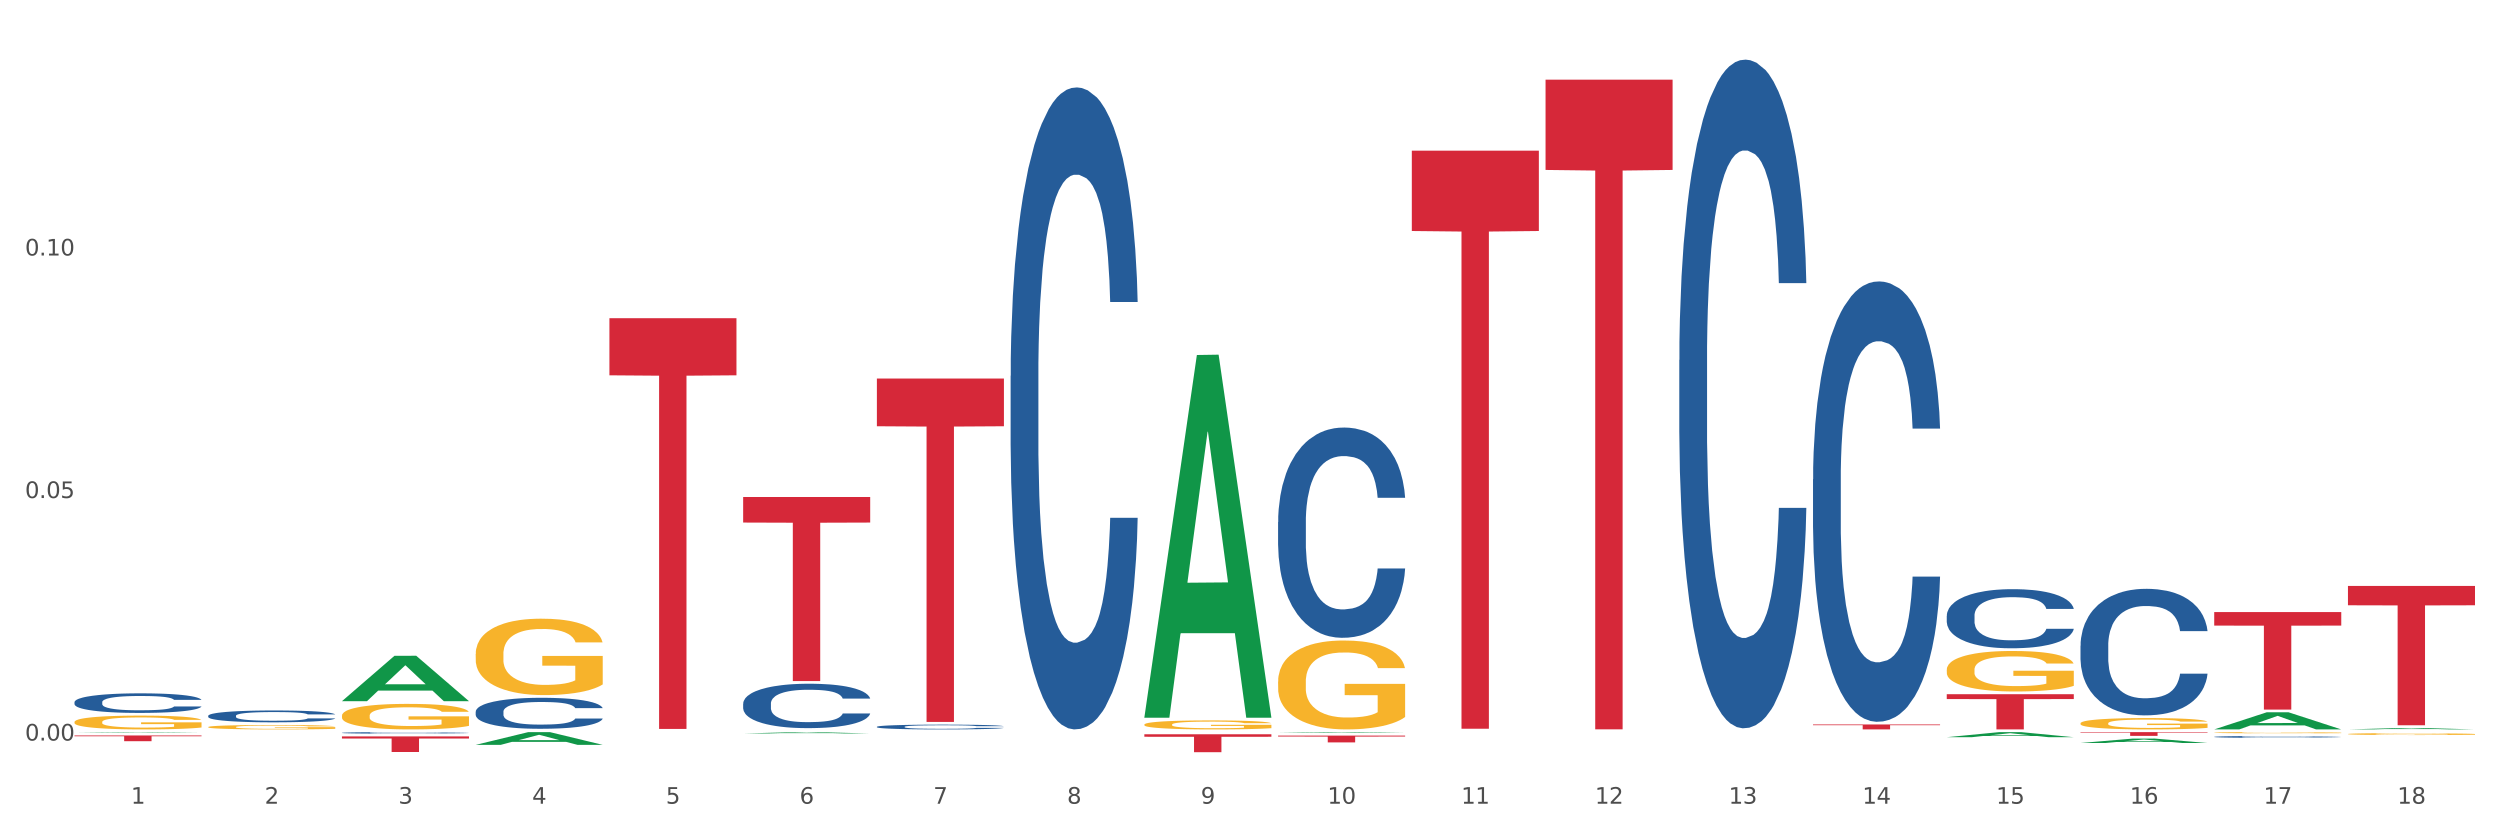 <?xml version="1.0" encoding="utf-8" standalone="no"?>
<!DOCTYPE svg PUBLIC "-//W3C//DTD SVG 1.1//EN"
  "http://www.w3.org/Graphics/SVG/1.1/DTD/svg11.dtd">
<svg xmlns:xlink="http://www.w3.org/1999/xlink" width="1080pt" height="360pt" viewBox="0 0 1080 360" xmlns="http://www.w3.org/2000/svg" version="1.1">
 <rect x="0" y="0" width="1080" height="360" fill="#333333" stroke="none"/>
 <defs>
  <style type="text/css">*{stroke-linejoin: round; stroke-linecap: butt}</style>
 </defs>
 <g id="figure_1">
  <g id="patch_1">
   <path d="M 0 360 
L 1080 360 
L 1080 0 
L 0 0 
z
" style="fill: #ffffff; stroke: #ffffff; stroke-linejoin: miter"/>
  </g>
  <g id="axes_1">
   <g id="matplotlib.axis_1">
    <g id="xtick_1">
     <g id="text_1">
      <!-- 1 -->
      <g style="fill: #4d4d4d" transform="translate(56.563 347.204) scale(0.096 -0.096)">
       <defs>
        <path id="DejaVuSans-31" d="M 794 531 
L 1825 531 
L 1825 4091 
L 703 3866 
L 703 4441 
L 1819 4666 
L 2450 4666 
L 2450 531 
L 3481 531 
L 3481 0 
L 794 0 
L 794 531 
z
" transform="scale(0.016)"/>
       </defs>
       <use xlink:href="#DejaVuSans-31"/>
      </g>
     </g>
    </g>
    <g id="xtick_2">
     <g id="text_2">
      <!-- 2 -->
      <g style="fill: #4d4d4d" transform="translate(114.336 347.204) scale(0.096 -0.096)">
       <defs>
        <path id="DejaVuSans-32" d="M 1228 531 
L 3431 531 
L 3431 0 
L 469 0 
L 469 531 
Q 828 903 1448 1529 
Q 2069 2156 2228 2338 
Q 2531 2678 2651 2914 
Q 2772 3150 2772 3378 
Q 2772 3750 2511 3984 
Q 2250 4219 1831 4219 
Q 1534 4219 1204 4116 
Q 875 4013 500 3803 
L 500 4441 
Q 881 4594 1212 4672 
Q 1544 4750 1819 4750 
Q 2544 4750 2975 4387 
Q 3406 4025 3406 3419 
Q 3406 3131 3298 2873 
Q 3191 2616 2906 2266 
Q 2828 2175 2409 1742 
Q 1991 1309 1228 531 
z
" transform="scale(0.016)"/>
       </defs>
       <use xlink:href="#DejaVuSans-32"/>
      </g>
     </g>
    </g>
    <g id="xtick_3">
     <g id="text_3">
      <!-- 3 -->
      <g style="fill: #4d4d4d" transform="translate(172.109 347.204) scale(0.096 -0.096)">
       <defs>
        <path id="DejaVuSans-33" d="M 2597 2516 
Q 3050 2419 3304 2112 
Q 3559 1806 3559 1356 
Q 3559 666 3084 287 
Q 2609 -91 1734 -91 
Q 1441 -91 1130 -33 
Q 819 25 488 141 
L 488 750 
Q 750 597 1062 519 
Q 1375 441 1716 441 
Q 2309 441 2620 675 
Q 2931 909 2931 1356 
Q 2931 1769 2642 2001 
Q 2353 2234 1838 2234 
L 1294 2234 
L 1294 2753 
L 1863 2753 
Q 2328 2753 2575 2939 
Q 2822 3125 2822 3475 
Q 2822 3834 2567 4026 
Q 2313 4219 1838 4219 
Q 1578 4219 1281 4162 
Q 984 4106 628 3988 
L 628 4550 
Q 988 4650 1302 4700 
Q 1616 4750 1894 4750 
Q 2613 4750 3031 4423 
Q 3450 4097 3450 3541 
Q 3450 3153 3228 2886 
Q 3006 2619 2597 2516 
z
" transform="scale(0.016)"/>
       </defs>
       <use xlink:href="#DejaVuSans-33"/>
      </g>
     </g>
    </g>
    <g id="xtick_4">
     <g id="text_4">
      <!-- 4 -->
      <g style="fill: #4d4d4d" transform="translate(229.882 347.204) scale(0.096 -0.096)">
       <defs>
        <path id="DejaVuSans-34" d="M 2419 4116 
L 825 1625 
L 2419 1625 
L 2419 4116 
z
M 2253 4666 
L 3047 4666 
L 3047 1625 
L 3713 1625 
L 3713 1100 
L 3047 1100 
L 3047 0 
L 2419 0 
L 2419 1100 
L 313 1100 
L 313 1709 
L 2253 4666 
z
" transform="scale(0.016)"/>
       </defs>
       <use xlink:href="#DejaVuSans-34"/>
      </g>
     </g>
    </g>
    <g id="xtick_5">
     <g id="text_5">
      <!-- 5 -->
      <g style="fill: #4d4d4d" transform="translate(287.655 347.204) scale(0.096 -0.096)">
       <defs>
        <path id="DejaVuSans-35" d="M 691 4666 
L 3169 4666 
L 3169 4134 
L 1269 4134 
L 1269 2991 
Q 1406 3038 1543 3061 
Q 1681 3084 1819 3084 
Q 2600 3084 3056 2656 
Q 3513 2228 3513 1497 
Q 3513 744 3044 326 
Q 2575 -91 1722 -91 
Q 1428 -91 1123 -41 
Q 819 9 494 109 
L 494 744 
Q 775 591 1075 516 
Q 1375 441 1709 441 
Q 2250 441 2565 725 
Q 2881 1009 2881 1497 
Q 2881 1984 2565 2268 
Q 2250 2553 1709 2553 
Q 1456 2553 1204 2497 
Q 953 2441 691 2322 
L 691 4666 
z
" transform="scale(0.016)"/>
       </defs>
       <use xlink:href="#DejaVuSans-35"/>
      </g>
     </g>
    </g>
    <g id="xtick_6">
     <g id="text_6">
      <!-- 6 -->
      <g style="fill: #4d4d4d" transform="translate(345.428 347.204) scale(0.096 -0.096)">
       <defs>
        <path id="DejaVuSans-36" d="M 2113 2584 
Q 1688 2584 1439 2293 
Q 1191 2003 1191 1497 
Q 1191 994 1439 701 
Q 1688 409 2113 409 
Q 2538 409 2786 701 
Q 3034 994 3034 1497 
Q 3034 2003 2786 2293 
Q 2538 2584 2113 2584 
z
M 3366 4563 
L 3366 3988 
Q 3128 4100 2886 4159 
Q 2644 4219 2406 4219 
Q 1781 4219 1451 3797 
Q 1122 3375 1075 2522 
Q 1259 2794 1537 2939 
Q 1816 3084 2150 3084 
Q 2853 3084 3261 2657 
Q 3669 2231 3669 1497 
Q 3669 778 3244 343 
Q 2819 -91 2113 -91 
Q 1303 -91 875 529 
Q 447 1150 447 2328 
Q 447 3434 972 4092 
Q 1497 4750 2381 4750 
Q 2619 4750 2861 4703 
Q 3103 4656 3366 4563 
z
" transform="scale(0.016)"/>
       </defs>
       <use xlink:href="#DejaVuSans-36"/>
      </g>
     </g>
    </g>
    <g id="xtick_7">
     <g id="text_7">
      <!-- 7 -->
      <g style="fill: #4d4d4d" transform="translate(403.201 347.204) scale(0.096 -0.096)">
       <defs>
        <path id="DejaVuSans-37" d="M 525 4666 
L 3525 4666 
L 3525 4397 
L 1831 0 
L 1172 0 
L 2766 4134 
L 525 4134 
L 525 4666 
z
" transform="scale(0.016)"/>
       </defs>
       <use xlink:href="#DejaVuSans-37"/>
      </g>
     </g>
    </g>
    <g id="xtick_8">
     <g id="text_8">
      <!-- 8 -->
      <g style="fill: #4d4d4d" transform="translate(460.974 347.204) scale(0.096 -0.096)">
       <defs>
        <path id="DejaVuSans-38" d="M 2034 2216 
Q 1584 2216 1326 1975 
Q 1069 1734 1069 1313 
Q 1069 891 1326 650 
Q 1584 409 2034 409 
Q 2484 409 2743 651 
Q 3003 894 3003 1313 
Q 3003 1734 2745 1975 
Q 2488 2216 2034 2216 
z
M 1403 2484 
Q 997 2584 770 2862 
Q 544 3141 544 3541 
Q 544 4100 942 4425 
Q 1341 4750 2034 4750 
Q 2731 4750 3128 4425 
Q 3525 4100 3525 3541 
Q 3525 3141 3298 2862 
Q 3072 2584 2669 2484 
Q 3125 2378 3379 2068 
Q 3634 1759 3634 1313 
Q 3634 634 3220 271 
Q 2806 -91 2034 -91 
Q 1263 -91 848 271 
Q 434 634 434 1313 
Q 434 1759 690 2068 
Q 947 2378 1403 2484 
z
M 1172 3481 
Q 1172 3119 1398 2916 
Q 1625 2713 2034 2713 
Q 2441 2713 2670 2916 
Q 2900 3119 2900 3481 
Q 2900 3844 2670 4047 
Q 2441 4250 2034 4250 
Q 1625 4250 1398 4047 
Q 1172 3844 1172 3481 
z
" transform="scale(0.016)"/>
       </defs>
       <use xlink:href="#DejaVuSans-38"/>
      </g>
     </g>
    </g>
    <g id="xtick_9">
     <g id="text_9">
      <!-- 9 -->
      <g style="fill: #4d4d4d" transform="translate(518.747 347.204) scale(0.096 -0.096)">
       <defs>
        <path id="DejaVuSans-39" d="M 703 97 
L 703 672 
Q 941 559 1184 500 
Q 1428 441 1663 441 
Q 2288 441 2617 861 
Q 2947 1281 2994 2138 
Q 2813 1869 2534 1725 
Q 2256 1581 1919 1581 
Q 1219 1581 811 2004 
Q 403 2428 403 3163 
Q 403 3881 828 4315 
Q 1253 4750 1959 4750 
Q 2769 4750 3195 4129 
Q 3622 3509 3622 2328 
Q 3622 1225 3098 567 
Q 2575 -91 1691 -91 
Q 1453 -91 1209 -44 
Q 966 3 703 97 
z
M 1959 2075 
Q 2384 2075 2632 2365 
Q 2881 2656 2881 3163 
Q 2881 3666 2632 3958 
Q 2384 4250 1959 4250 
Q 1534 4250 1286 3958 
Q 1038 3666 1038 3163 
Q 1038 2656 1286 2365 
Q 1534 2075 1959 2075 
z
" transform="scale(0.016)"/>
       </defs>
       <use xlink:href="#DejaVuSans-39"/>
      </g>
     </g>
    </g>
    <g id="xtick_10">
     <g id="text_10">
      <!-- 10 -->
      <g style="fill: #4d4d4d" transform="translate(573.466 347.204) scale(0.096 -0.096)">
       <defs>
        <path id="DejaVuSans-30" d="M 2034 4250 
Q 1547 4250 1301 3770 
Q 1056 3291 1056 2328 
Q 1056 1369 1301 889 
Q 1547 409 2034 409 
Q 2525 409 2770 889 
Q 3016 1369 3016 2328 
Q 3016 3291 2770 3770 
Q 2525 4250 2034 4250 
z
M 2034 4750 
Q 2819 4750 3233 4129 
Q 3647 3509 3647 2328 
Q 3647 1150 3233 529 
Q 2819 -91 2034 -91 
Q 1250 -91 836 529 
Q 422 1150 422 2328 
Q 422 3509 836 4129 
Q 1250 4750 2034 4750 
z
" transform="scale(0.016)"/>
       </defs>
       <use xlink:href="#DejaVuSans-31"/>
       <use xlink:href="#DejaVuSans-30" transform="translate(63.623 0)"/>
      </g>
     </g>
    </g>
    <g id="xtick_11">
     <g id="text_11">
      <!-- 11 -->
      <g style="fill: #4d4d4d" transform="translate(631.239 347.204) scale(0.096 -0.096)">
       <use xlink:href="#DejaVuSans-31"/>
       <use xlink:href="#DejaVuSans-31" transform="translate(63.623 0)"/>
      </g>
     </g>
    </g>
    <g id="xtick_12">
     <g id="text_12">
      <!-- 12 -->
      <g style="fill: #4d4d4d" transform="translate(689.012 347.204) scale(0.096 -0.096)">
       <use xlink:href="#DejaVuSans-31"/>
       <use xlink:href="#DejaVuSans-32" transform="translate(63.623 0)"/>
      </g>
     </g>
    </g>
    <g id="xtick_13">
     <g id="text_13">
      <!-- 13 -->
      <g style="fill: #4d4d4d" transform="translate(746.785 347.204) scale(0.096 -0.096)">
       <use xlink:href="#DejaVuSans-31"/>
       <use xlink:href="#DejaVuSans-33" transform="translate(63.623 0)"/>
      </g>
     </g>
    </g>
    <g id="xtick_14">
     <g id="text_14">
      <!-- 14 -->
      <g style="fill: #4d4d4d" transform="translate(804.558 347.204) scale(0.096 -0.096)">
       <use xlink:href="#DejaVuSans-31"/>
       <use xlink:href="#DejaVuSans-34" transform="translate(63.623 0)"/>
      </g>
     </g>
    </g>
    <g id="xtick_15">
     <g id="text_15">
      <!-- 15 -->
      <g style="fill: #4d4d4d" transform="translate(862.331 347.204) scale(0.096 -0.096)">
       <use xlink:href="#DejaVuSans-31"/>
       <use xlink:href="#DejaVuSans-35" transform="translate(63.623 0)"/>
      </g>
     </g>
    </g>
    <g id="xtick_16">
     <g id="text_16">
      <!-- 16 -->
      <g style="fill: #4d4d4d" transform="translate(920.104 347.204) scale(0.096 -0.096)">
       <use xlink:href="#DejaVuSans-31"/>
       <use xlink:href="#DejaVuSans-36" transform="translate(63.623 0)"/>
      </g>
     </g>
    </g>
    <g id="xtick_17">
     <g id="text_17">
      <!-- 17 -->
      <g style="fill: #4d4d4d" transform="translate(977.877 347.204) scale(0.096 -0.096)">
       <use xlink:href="#DejaVuSans-31"/>
       <use xlink:href="#DejaVuSans-37" transform="translate(63.623 0)"/>
      </g>
     </g>
    </g>
    <g id="xtick_18">
     <g id="text_18">
      <!-- 18 -->
      <g style="fill: #4d4d4d" transform="translate(1035.65 347.204) scale(0.096 -0.096)">
       <use xlink:href="#DejaVuSans-31"/>
       <use xlink:href="#DejaVuSans-38" transform="translate(63.623 0)"/>
      </g>
     </g>
    </g>
    <g id="xtick_19"/>
    <g id="xtick_20"/>
    <g id="xtick_21"/>
    <g id="xtick_22"/>
    <g id="xtick_23"/>
    <g id="xtick_24"/>
    <g id="xtick_25"/>
    <g id="xtick_26"/>
    <g id="xtick_27"/>
    <g id="xtick_28"/>
    <g id="xtick_29"/>
    <g id="xtick_30"/>
    <g id="xtick_31"/>
    <g id="xtick_32"/>
    <g id="xtick_33"/>
    <g id="xtick_34"/>
    <g id="xtick_35"/>
   </g>
   <g id="matplotlib.axis_2">
    <g id="ytick_1">
     <g id="text_19">
      <!-- 0.00 -->
      <g style="fill: #4d4d4d" transform="translate(10.8 319.921) scale(0.096 -0.096)">
       <defs>
        <path id="DejaVuSans-2e" d="M 684 794 
L 1344 794 
L 1344 0 
L 684 0 
L 684 794 
z
" transform="scale(0.016)"/>
       </defs>
       <use xlink:href="#DejaVuSans-30"/>
       <use xlink:href="#DejaVuSans-2e" transform="translate(63.623 0)"/>
       <use xlink:href="#DejaVuSans-30" transform="translate(95.41 0)"/>
       <use xlink:href="#DejaVuSans-30" transform="translate(159.033 0)"/>
      </g>
     </g>
    </g>
    <g id="ytick_2">
     <g id="text_20">
      <!-- 0.05 -->
      <g style="fill: #4d4d4d" transform="translate(10.8 215.151) scale(0.096 -0.096)">
       <use xlink:href="#DejaVuSans-30"/>
       <use xlink:href="#DejaVuSans-2e" transform="translate(63.623 0)"/>
       <use xlink:href="#DejaVuSans-30" transform="translate(95.41 0)"/>
       <use xlink:href="#DejaVuSans-35" transform="translate(159.033 0)"/>
      </g>
     </g>
    </g>
    <g id="ytick_3">
     <g id="text_21">
      <!-- 0.10 -->
      <g style="fill: #4d4d4d" transform="translate(10.8 110.38) scale(0.096 -0.096)">
       <use xlink:href="#DejaVuSans-30"/>
       <use xlink:href="#DejaVuSans-2e" transform="translate(63.623 0)"/>
       <use xlink:href="#DejaVuSans-31" transform="translate(95.41 0)"/>
       <use xlink:href="#DejaVuSans-30" transform="translate(159.033 0)"/>
      </g>
     </g>
    </g>
    <g id="ytick_4"/>
    <g id="ytick_5"/>
    <g id="ytick_6"/>
   </g>
   <g id="PolyCollection_1">
    <path d="M 32.175 316.55 
L 32.232 316.549 
L 54.864 316.274 
L 64.257 316.274 
L 87.059 316.55 
L 76.196 316.55 
L 71.273 316.486 
L 47.905 316.486 
L 47.735 316.487 
L 42.982 316.55 
L 32.175 316.55 
L 32.175 316.55 
L 50.847 316.448 
L 68.331 316.447 
L 59.674 316.333 
L 59.561 316.332 
L 59.447 316.333 
L 50.79 316.447 
L 50.847 316.448 
L 32.175 316.55 
z
" clip-path="url(#p44672815d1)" style="fill: #109648"/>
    <path d="M 147.721 302.88 
L 147.778 302.861 
L 170.41 283.305 
L 179.803 283.287 
L 202.605 302.916 
L 191.742 302.916 
L 186.819 298.345 
L 163.451 298.345 
L 163.281 298.419 
L 158.528 302.916 
L 147.721 302.916 
L 147.721 302.88 
L 166.393 295.618 
L 183.877 295.599 
L 175.22 287.471 
L 175.107 287.434 
L 174.993 287.489 
L 166.336 295.599 
L 166.393 295.618 
L 147.721 302.88 
z
" clip-path="url(#p44672815d1)" style="fill: #109648"/>
    <path d="M 205.494 321.772 
L 205.551 321.767 
L 228.183 316.279 
L 237.576 316.274 
L 260.378 321.783 
L 249.515 321.783 
L 244.592 320.5 
L 221.224 320.5 
L 221.054 320.521 
L 216.301 321.783 
L 205.494 321.783 
L 205.494 321.772 
L 224.166 319.734 
L 241.65 319.729 
L 232.993 317.448 
L 232.88 317.438 
L 232.766 317.453 
L 224.109 319.729 
L 224.166 319.734 
L 205.494 321.772 
z
" clip-path="url(#p44672815d1)" style="fill: #109648"/>
    <path d="M 321.04 316.864 
L 321.096 316.863 
L 343.729 316.275 
L 353.122 316.274 
L 375.924 316.865 
L 365.061 316.865 
L 360.138 316.727 
L 336.77 316.727 
L 336.6 316.73 
L 331.847 316.865 
L 321.04 316.865 
L 321.04 316.864 
L 339.712 316.645 
L 357.196 316.645 
L 348.539 316.4 
L 348.425 316.399 
L 348.312 316.401 
L 339.655 316.645 
L 339.712 316.645 
L 321.04 316.864 
z
" clip-path="url(#p44672815d1)" style="fill: #109648"/>
    <path d="M 494.359 309.761 
L 494.415 309.613 
L 517.048 153.362 
L 526.441 153.214 
L 549.243 310.055 
L 538.379 310.055 
L 533.457 273.533 
L 510.089 273.533 
L 509.919 274.122 
L 505.166 310.055 
L 494.359 310.055 
L 494.359 309.761 
L 513.031 251.737 
L 530.515 251.59 
L 521.858 186.644 
L 521.744 186.35 
L 521.631 186.791 
L 512.974 251.59 
L 513.031 251.737 
L 494.359 309.761 
z
" clip-path="url(#p44672815d1)" style="fill: #109648"/>
    <path d="M 147.721 309.177 
L 147.786 309.167 
L 147.786 308.804 
L 147.915 308.492 
L 148.563 307.736 
L 149.535 307.111 
L 150.248 306.779 
L 150.961 306.507 
L 151.803 306.235 
L 152.84 305.953 
L 154.719 305.54 
L 155.886 305.328 
L 157.311 305.106 
L 159.903 304.784 
L 161.782 304.602 
L 163.726 304.451 
L 166.901 304.27 
L 168.975 304.189 
L 171.178 304.129 
L 173.835 304.089 
L 175.844 304.078 
L 180.25 304.109 
L 184.008 304.199 
L 185.822 304.27 
L 188.155 304.391 
L 189.386 304.471 
L 191.395 304.633 
L 193.469 304.844 
L 194.894 305.026 
L 197.033 305.368 
L 198.653 305.711 
L 200.143 306.134 
L 200.921 306.426 
L 201.504 306.698 
L 202.022 307.011 
L 202.54 307.504 
L 190.877 307.504 
L 190.423 307.152 
L 189.71 306.819 
L 188.674 306.497 
L 187.766 306.295 
L 186.211 306.043 
L 184.786 305.882 
L 183.295 305.761 
L 181.481 305.66 
L 180.055 305.61 
L 178.047 305.57 
L 174.094 305.58 
L 171.437 305.66 
L 169.623 305.761 
L 168.456 305.852 
L 167.42 305.953 
L 166.253 306.094 
L 164.893 306.305 
L 163.921 306.497 
L 162.949 306.739 
L 162.171 306.98 
L 161.458 307.263 
L 160.875 307.565 
L 160.421 307.877 
L 160.033 308.26 
L 159.709 308.895 
L 159.709 310.275 
L 159.838 310.588 
L 160.162 311.001 
L 160.551 311.313 
L 161.199 311.686 
L 161.782 311.938 
L 162.884 312.301 
L 164.115 312.603 
L 165.087 312.795 
L 166.059 312.956 
L 167.744 313.177 
L 169.623 313.359 
L 171.243 313.47 
L 173.446 313.57 
L 174.936 313.611 
L 176.232 313.631 
L 179.407 313.631 
L 181.675 313.601 
L 184.203 313.53 
L 186.146 313.439 
L 187.766 313.329 
L 189.581 313.147 
L 190.747 312.976 
L 190.747 310.87 
L 176.491 310.86 
L 176.491 309.459 
L 202.605 309.459 
L 202.605 313.57 
L 201.504 313.782 
L 200.273 313.973 
L 198.977 314.145 
L 197.033 314.356 
L 194.7 314.558 
L 192.626 314.699 
L 190.423 314.82 
L 187.831 314.931 
L 184.462 315.031 
L 182.388 315.072 
L 179.796 315.102 
L 176.751 315.112 
L 174.094 315.092 
L 171.502 315.042 
L 168.78 314.951 
L 166.124 314.82 
L 164.115 314.689 
L 162.106 314.528 
L 159.968 314.316 
L 158.283 314.115 
L 156.987 313.933 
L 155.562 313.701 
L 154.006 313.399 
L 152.84 313.127 
L 151.803 312.845 
L 150.702 312.482 
L 149.924 312.17 
L 149.147 311.777 
L 148.693 311.485 
L 148.175 311.031 
L 147.786 310.396 
L 147.721 309.177 
z
" clip-path="url(#p44672815d1)" style="fill: #f7b32b"/>
    <path d="M 205.494 282.525 
L 205.559 282.495 
L 205.559 281.409 
L 205.688 280.475 
L 206.336 278.214 
L 207.308 276.344 
L 208.021 275.349 
L 208.734 274.535 
L 209.576 273.721 
L 210.613 272.877 
L 212.492 271.641 
L 213.659 271.008 
L 215.084 270.345 
L 217.676 269.38 
L 219.555 268.837 
L 221.499 268.385 
L 224.674 267.842 
L 226.748 267.601 
L 228.951 267.42 
L 231.608 267.3 
L 233.616 267.269 
L 238.023 267.36 
L 241.781 267.631 
L 243.595 267.842 
L 245.928 268.204 
L 247.159 268.445 
L 249.168 268.928 
L 251.242 269.561 
L 252.667 270.103 
L 254.806 271.128 
L 256.426 272.154 
L 257.916 273.42 
L 258.694 274.294 
L 259.277 275.108 
L 259.795 276.043 
L 260.313 277.52 
L 248.65 277.52 
L 248.196 276.465 
L 247.483 275.47 
L 246.447 274.505 
L 245.539 273.902 
L 243.984 273.148 
L 242.559 272.666 
L 241.068 272.304 
L 239.254 272.003 
L 237.828 271.852 
L 235.82 271.731 
L 231.867 271.762 
L 229.21 272.003 
L 227.396 272.304 
L 226.229 272.576 
L 225.193 272.877 
L 224.026 273.299 
L 222.666 273.932 
L 221.694 274.505 
L 220.722 275.229 
L 219.944 275.952 
L 219.231 276.797 
L 218.648 277.701 
L 218.194 278.636 
L 217.806 279.781 
L 217.482 281.681 
L 217.482 285.811 
L 217.611 286.746 
L 217.935 287.982 
L 218.324 288.917 
L 218.972 290.032 
L 219.555 290.786 
L 220.657 291.871 
L 221.888 292.776 
L 222.86 293.348 
L 223.832 293.831 
L 225.517 294.494 
L 227.396 295.037 
L 229.016 295.368 
L 231.219 295.67 
L 232.709 295.791 
L 234.005 295.851 
L 237.18 295.851 
L 239.448 295.76 
L 241.975 295.549 
L 243.919 295.278 
L 245.539 294.946 
L 247.354 294.404 
L 248.52 293.891 
L 248.52 287.59 
L 234.264 287.56 
L 234.264 283.369 
L 260.378 283.369 
L 260.378 295.67 
L 259.277 296.303 
L 258.046 296.876 
L 256.75 297.388 
L 254.806 298.022 
L 252.473 298.625 
L 250.399 299.047 
L 248.196 299.408 
L 245.604 299.74 
L 242.235 300.042 
L 240.161 300.162 
L 237.569 300.253 
L 234.524 300.283 
L 231.867 300.222 
L 229.275 300.072 
L 226.553 299.8 
L 223.897 299.408 
L 221.888 299.017 
L 219.879 298.534 
L 217.741 297.901 
L 216.056 297.298 
L 214.76 296.755 
L 213.335 296.062 
L 211.779 295.157 
L 210.613 294.343 
L 209.576 293.499 
L 208.475 292.414 
L 207.697 291.479 
L 206.92 290.303 
L 206.466 289.429 
L 205.948 288.072 
L 205.559 286.173 
L 205.494 282.525 
z
" clip-path="url(#p44672815d1)" style="fill: #f7b32b"/>
    <path d="M 494.359 313.017 
L 494.424 313.013 
L 494.424 312.885 
L 494.553 312.775 
L 495.201 312.508 
L 496.173 312.288 
L 496.886 312.17 
L 497.599 312.074 
L 498.441 311.978 
L 499.478 311.879 
L 501.357 311.733 
L 502.523 311.658 
L 503.949 311.58 
L 506.541 311.466 
L 508.42 311.402 
L 510.364 311.349 
L 513.539 311.285 
L 515.613 311.256 
L 517.816 311.235 
L 520.473 311.221 
L 522.481 311.217 
L 526.888 311.228 
L 530.646 311.26 
L 532.46 311.285 
L 534.793 311.327 
L 536.024 311.356 
L 538.033 311.413 
L 540.107 311.487 
L 541.532 311.551 
L 543.671 311.672 
L 545.29 311.793 
L 546.781 311.943 
L 547.558 312.046 
L 548.142 312.142 
L 548.66 312.252 
L 549.178 312.427 
L 537.515 312.427 
L 537.061 312.302 
L 536.348 312.185 
L 535.311 312.071 
L 534.404 312 
L 532.849 311.911 
L 531.424 311.854 
L 529.933 311.811 
L 528.119 311.776 
L 526.693 311.758 
L 524.685 311.744 
L 520.732 311.747 
L 518.075 311.776 
L 516.261 311.811 
L 515.094 311.843 
L 514.058 311.879 
L 512.891 311.929 
L 511.53 312.003 
L 510.558 312.071 
L 509.586 312.156 
L 508.809 312.242 
L 508.096 312.341 
L 507.513 312.448 
L 507.059 312.558 
L 506.671 312.693 
L 506.347 312.917 
L 506.347 313.405 
L 506.476 313.515 
L 506.8 313.661 
L 507.189 313.771 
L 507.837 313.903 
L 508.42 313.992 
L 509.522 314.12 
L 510.753 314.226 
L 511.725 314.294 
L 512.697 314.351 
L 514.382 314.429 
L 516.261 314.493 
L 517.881 314.532 
L 520.084 314.568 
L 521.574 314.582 
L 522.87 314.589 
L 526.045 314.589 
L 528.313 314.579 
L 530.84 314.554 
L 532.784 314.522 
L 534.404 314.482 
L 536.219 314.418 
L 537.385 314.358 
L 537.385 313.615 
L 523.129 313.611 
L 523.129 313.117 
L 549.243 313.117 
L 549.243 314.568 
L 548.142 314.643 
L 546.91 314.71 
L 545.614 314.771 
L 543.671 314.845 
L 541.338 314.916 
L 539.264 314.966 
L 537.061 315.009 
L 534.469 315.048 
L 531.1 315.084 
L 529.026 315.098 
L 526.434 315.109 
L 523.389 315.112 
L 520.732 315.105 
L 518.14 315.087 
L 515.418 315.055 
L 512.762 315.009 
L 510.753 314.963 
L 508.744 314.906 
L 506.606 314.831 
L 504.921 314.76 
L 503.625 314.696 
L 502.199 314.614 
L 500.644 314.507 
L 499.478 314.411 
L 498.441 314.312 
L 497.34 314.184 
L 496.562 314.073 
L 495.784 313.935 
L 495.331 313.832 
L 494.812 313.671 
L 494.424 313.447 
L 494.359 313.017 
z
" clip-path="url(#p44672815d1)" style="fill: #f7b32b"/>
    <path d="M 840.997 289.311 
L 841.062 289.295 
L 841.062 288.72 
L 841.191 288.224 
L 841.839 287.025 
L 842.811 286.034 
L 843.524 285.506 
L 844.237 285.075 
L 845.079 284.643 
L 846.116 284.195 
L 847.995 283.54 
L 849.161 283.204 
L 850.587 282.853 
L 853.179 282.341 
L 855.058 282.053 
L 857.002 281.813 
L 860.177 281.526 
L 862.251 281.398 
L 864.454 281.302 
L 867.111 281.238 
L 869.119 281.222 
L 873.526 281.27 
L 877.284 281.414 
L 879.098 281.526 
L 881.431 281.718 
L 882.662 281.845 
L 884.671 282.101 
L 886.744 282.437 
L 888.17 282.725 
L 890.308 283.268 
L 891.928 283.812 
L 893.419 284.483 
L 894.196 284.947 
L 894.779 285.378 
L 895.298 285.874 
L 895.816 286.657 
L 884.153 286.657 
L 883.699 286.098 
L 882.986 285.57 
L 881.949 285.059 
L 881.042 284.739 
L 879.487 284.339 
L 878.061 284.084 
L 876.571 283.892 
L 874.757 283.732 
L 873.331 283.652 
L 871.322 283.588 
L 867.37 283.604 
L 864.713 283.732 
L 862.899 283.892 
L 861.732 284.036 
L 860.695 284.195 
L 859.529 284.419 
L 858.168 284.755 
L 857.196 285.059 
L 856.224 285.442 
L 855.447 285.826 
L 854.734 286.274 
L 854.151 286.753 
L 853.697 287.249 
L 853.308 287.856 
L 852.984 288.864 
L 852.984 291.054 
L 853.114 291.549 
L 853.438 292.205 
L 853.827 292.7 
L 854.475 293.292 
L 855.058 293.691 
L 856.16 294.267 
L 857.391 294.747 
L 858.363 295.05 
L 859.335 295.306 
L 861.019 295.658 
L 862.899 295.946 
L 864.519 296.121 
L 866.722 296.281 
L 868.212 296.345 
L 869.508 296.377 
L 872.683 296.377 
L 874.951 296.329 
L 877.478 296.217 
L 879.422 296.073 
L 881.042 295.898 
L 882.857 295.61 
L 884.023 295.338 
L 884.023 291.997 
L 869.767 291.981 
L 869.767 289.759 
L 895.881 289.759 
L 895.881 296.281 
L 894.779 296.617 
L 893.548 296.921 
L 892.252 297.192 
L 890.308 297.528 
L 887.976 297.848 
L 885.902 298.072 
L 883.699 298.264 
L 881.107 298.439 
L 877.737 298.599 
L 875.664 298.663 
L 873.072 298.711 
L 870.026 298.727 
L 867.37 298.695 
L 864.778 298.615 
L 862.056 298.471 
L 859.4 298.264 
L 857.391 298.056 
L 855.382 297.8 
L 853.244 297.464 
L 851.559 297.144 
L 850.263 296.857 
L 848.837 296.489 
L 847.282 296.009 
L 846.116 295.578 
L 845.079 295.13 
L 843.977 294.555 
L 843.2 294.059 
L 842.422 293.436 
L 841.969 292.972 
L 841.45 292.253 
L 841.062 291.245 
L 840.997 289.311 
z
" clip-path="url(#p44672815d1)" style="fill: #f7b32b"/>
    <path d="M 552.132 294.448 
L 552.197 294.413 
L 552.197 293.15 
L 552.326 292.062 
L 552.974 289.431 
L 553.946 287.256 
L 554.659 286.098 
L 555.372 285.151 
L 556.214 284.204 
L 557.251 283.221 
L 559.13 281.783 
L 560.296 281.046 
L 561.722 280.274 
L 564.314 279.152 
L 566.193 278.52 
L 568.137 277.994 
L 571.312 277.362 
L 573.386 277.082 
L 575.589 276.871 
L 578.246 276.731 
L 580.254 276.696 
L 584.661 276.801 
L 588.419 277.117 
L 590.233 277.362 
L 592.566 277.783 
L 593.797 278.064 
L 595.806 278.625 
L 597.88 279.362 
L 599.305 279.994 
L 601.443 281.187 
L 603.063 282.379 
L 604.554 283.853 
L 605.331 284.87 
L 605.915 285.818 
L 606.433 286.905 
L 606.951 288.624 
L 595.288 288.624 
L 594.834 287.396 
L 594.121 286.239 
L 593.084 285.116 
L 592.177 284.414 
L 590.622 283.537 
L 589.197 282.976 
L 587.706 282.555 
L 585.892 282.204 
L 584.466 282.029 
L 582.458 281.888 
L 578.505 281.923 
L 575.848 282.204 
L 574.034 282.555 
L 572.867 282.871 
L 571.831 283.221 
L 570.664 283.713 
L 569.303 284.449 
L 568.331 285.116 
L 567.359 285.958 
L 566.582 286.8 
L 565.869 287.782 
L 565.286 288.835 
L 564.832 289.922 
L 564.444 291.255 
L 564.12 293.466 
L 564.12 298.272 
L 564.249 299.36 
L 564.573 300.798 
L 564.962 301.886 
L 565.61 303.184 
L 566.193 304.061 
L 567.295 305.324 
L 568.526 306.376 
L 569.498 307.043 
L 570.47 307.604 
L 572.155 308.376 
L 574.034 309.008 
L 575.654 309.393 
L 577.857 309.744 
L 579.347 309.885 
L 580.643 309.955 
L 583.818 309.955 
L 586.086 309.85 
L 588.613 309.604 
L 590.557 309.288 
L 592.177 308.902 
L 593.992 308.271 
L 595.158 307.674 
L 595.158 300.342 
L 580.902 300.307 
L 580.902 295.43 
L 607.016 295.43 
L 607.016 309.744 
L 605.915 310.481 
L 604.683 311.148 
L 603.387 311.744 
L 601.443 312.481 
L 599.111 313.182 
L 597.037 313.674 
L 594.834 314.095 
L 592.242 314.481 
L 588.873 314.831 
L 586.799 314.972 
L 584.207 315.077 
L 581.162 315.112 
L 578.505 315.042 
L 575.913 314.866 
L 573.191 314.551 
L 570.535 314.095 
L 568.526 313.639 
L 566.517 313.077 
L 564.379 312.34 
L 562.694 311.639 
L 561.398 311.007 
L 559.972 310.2 
L 558.417 309.148 
L 557.251 308.201 
L 556.214 307.218 
L 555.113 305.955 
L 554.335 304.868 
L 553.557 303.5 
L 553.104 302.482 
L 552.585 300.903 
L 552.197 298.693 
L 552.132 294.448 
z
" clip-path="url(#p44672815d1)" style="fill: #f7b32b"/>
    <path d="M 898.77 312.473 
L 898.835 312.468 
L 898.835 312.307 
L 898.964 312.168 
L 899.612 311.832 
L 900.584 311.554 
L 901.297 311.406 
L 902.01 311.285 
L 902.852 311.164 
L 903.889 311.039 
L 905.768 310.855 
L 906.934 310.761 
L 908.36 310.663 
L 910.952 310.519 
L 912.831 310.439 
L 914.775 310.371 
L 917.95 310.291 
L 920.024 310.255 
L 922.227 310.228 
L 924.884 310.21 
L 926.892 310.206 
L 931.299 310.219 
L 935.057 310.259 
L 936.871 310.291 
L 939.204 310.345 
L 940.435 310.38 
L 942.444 310.452 
L 944.517 310.546 
L 945.943 310.627 
L 948.081 310.779 
L 949.701 310.931 
L 951.192 311.12 
L 951.969 311.25 
L 952.552 311.371 
L 953.071 311.51 
L 953.589 311.729 
L 941.926 311.729 
L 941.472 311.572 
L 940.759 311.424 
L 939.722 311.281 
L 938.815 311.191 
L 937.26 311.079 
L 935.834 311.008 
L 934.344 310.954 
L 932.53 310.909 
L 931.104 310.887 
L 929.095 310.869 
L 925.143 310.873 
L 922.486 310.909 
L 920.672 310.954 
L 919.505 310.994 
L 918.468 311.039 
L 917.302 311.102 
L 915.941 311.196 
L 914.969 311.281 
L 913.997 311.389 
L 913.22 311.496 
L 912.507 311.622 
L 911.924 311.756 
L 911.47 311.895 
L 911.081 312.065 
L 910.757 312.347 
L 910.757 312.961 
L 910.887 313.1 
L 911.211 313.284 
L 911.6 313.423 
L 912.248 313.589 
L 912.831 313.701 
L 913.933 313.862 
L 915.164 313.996 
L 916.136 314.081 
L 917.108 314.153 
L 918.792 314.252 
L 920.672 314.332 
L 922.292 314.382 
L 924.495 314.427 
L 925.985 314.444 
L 927.281 314.453 
L 930.456 314.453 
L 932.724 314.44 
L 935.251 314.409 
L 937.195 314.368 
L 938.815 314.319 
L 940.63 314.238 
L 941.796 314.162 
L 941.796 313.226 
L 927.54 313.221 
L 927.54 312.598 
L 953.654 312.598 
L 953.654 314.427 
L 952.552 314.521 
L 951.321 314.606 
L 950.025 314.682 
L 948.081 314.776 
L 945.749 314.866 
L 943.675 314.928 
L 941.472 314.982 
L 938.88 315.031 
L 935.51 315.076 
L 933.437 315.094 
L 930.845 315.108 
L 927.799 315.112 
L 925.143 315.103 
L 922.551 315.081 
L 919.829 315.04 
L 917.172 314.982 
L 915.164 314.924 
L 913.155 314.852 
L 911.017 314.758 
L 909.332 314.668 
L 908.036 314.588 
L 906.61 314.485 
L 905.055 314.35 
L 903.889 314.229 
L 902.852 314.104 
L 901.75 313.943 
L 900.973 313.804 
L 900.195 313.629 
L 899.742 313.499 
L 899.223 313.297 
L 898.835 313.015 
L 898.77 312.473 
z
" clip-path="url(#p44672815d1)" style="fill: #f7b32b"/>
    <path d="M 1014.316 315.111 
L 1014.372 315.11 
L 1037.005 314.489 
L 1046.398 314.488 
L 1069.2 315.112 
L 1058.336 315.112 
L 1053.414 314.967 
L 1030.045 314.967 
L 1029.876 314.969 
L 1025.123 315.112 
L 1014.316 315.112 
L 1014.316 315.111 
L 1032.988 314.88 
L 1050.471 314.88 
L 1041.814 314.621 
L 1041.701 314.62 
L 1041.588 314.622 
L 1032.931 314.88 
L 1032.988 314.88 
L 1014.316 315.111 
z
" clip-path="url(#p44672815d1)" style="fill: #109648"/>
    <path d="M 552.132 316.625 
L 552.188 316.624 
L 574.821 316.274 
L 584.214 316.274 
L 607.016 316.625 
L 596.152 316.625 
L 591.23 316.544 
L 567.862 316.544 
L 567.692 316.545 
L 562.939 316.625 
L 552.132 316.625 
L 552.132 316.625 
L 570.804 316.495 
L 588.288 316.494 
L 579.631 316.349 
L 579.517 316.348 
L 579.404 316.349 
L 570.747 316.494 
L 570.804 316.495 
L 552.132 316.625 
z
" clip-path="url(#p44672815d1)" style="fill: #109648"/>
    <path d="M 840.997 318.468 
L 841.053 318.465 
L 863.686 316.276 
L 873.079 316.274 
L 895.881 318.472 
L 885.017 318.472 
L 880.095 317.96 
L 856.726 317.96 
L 856.557 317.968 
L 851.804 318.472 
L 840.997 318.472 
L 840.997 318.468 
L 859.669 317.655 
L 877.152 317.652 
L 868.495 316.743 
L 868.382 316.738 
L 868.269 316.745 
L 859.612 317.652 
L 859.669 317.655 
L 840.997 318.468 
z
" clip-path="url(#p44672815d1)" style="fill: #109648"/>
    <path d="M 898.77 320.975 
L 898.826 320.973 
L 921.459 319.062 
L 930.852 319.06 
L 953.654 320.978 
L 942.79 320.978 
L 937.868 320.531 
L 914.499 320.531 
L 914.33 320.539 
L 909.577 320.978 
L 898.77 320.978 
L 898.77 320.975 
L 917.442 320.265 
L 934.925 320.263 
L 926.268 319.469 
L 926.155 319.465 
L 926.042 319.471 
L 917.385 320.263 
L 917.442 320.265 
L 898.77 320.975 
z
" clip-path="url(#p44672815d1)" style="fill: #109648"/>
    <path d="M 956.543 315.098 
L 956.599 315.091 
L 979.232 307.705 
L 988.625 307.698 
L 1011.427 315.112 
L 1000.563 315.112 
L 995.641 313.386 
L 972.272 313.386 
L 972.103 313.413 
L 967.35 315.112 
L 956.543 315.112 
L 956.543 315.098 
L 975.215 312.355 
L 992.698 312.348 
L 984.041 309.278 
L 983.928 309.264 
L 983.815 309.285 
L 975.158 312.348 
L 975.215 312.355 
L 956.543 315.098 
z
" clip-path="url(#p44672815d1)" style="fill: #109648"/>
    <path d="M 32.175 317.712 
L 87.059 317.712 
L 87.059 318.056 
L 65.47 318.058 
L 65.47 320.184 
L 53.635 320.184 
L 53.635 318.058 
L 32.175 318.056 
L 32.175 317.715 
L 32.175 317.712 
z
" clip-path="url(#p44672815d1)" style="fill: #d62839"/>
    <path d="M 147.721 318.113 
L 202.605 318.113 
L 202.605 319.05 
L 181.016 319.057 
L 181.016 324.858 
L 169.18 324.858 
L 169.18 319.057 
L 147.721 319.05 
L 147.721 318.119 
L 147.721 318.113 
z
" clip-path="url(#p44672815d1)" style="fill: #d62839"/>
    <path d="M 263.267 137.476 
L 318.151 137.476 
L 318.151 162.134 
L 296.562 162.3 
L 296.562 314.913 
L 284.726 314.913 
L 284.726 162.3 
L 263.267 162.134 
L 263.267 137.642 
L 263.267 137.476 
z
" clip-path="url(#p44672815d1)" style="fill: #d62839"/>
    <path d="M 321.04 214.692 
L 375.924 214.692 
L 375.924 225.743 
L 354.335 225.817 
L 354.335 294.209 
L 342.499 294.209 
L 342.499 225.817 
L 321.04 225.743 
L 321.04 214.767 
L 321.04 214.692 
z
" clip-path="url(#p44672815d1)" style="fill: #d62839"/>
    <path d="M 378.813 163.521 
L 433.697 163.521 
L 433.697 184.138 
L 412.108 184.277 
L 412.108 311.878 
L 400.272 311.878 
L 400.272 184.277 
L 378.813 184.138 
L 378.813 163.66 
L 378.813 163.521 
z
" clip-path="url(#p44672815d1)" style="fill: #d62839"/>
    <path d="M 494.359 317.206 
L 549.243 317.206 
L 549.243 318.282 
L 527.654 318.289 
L 527.654 324.95 
L 515.818 324.95 
L 515.818 318.289 
L 494.359 318.282 
L 494.359 317.213 
L 494.359 317.206 
z
" clip-path="url(#p44672815d1)" style="fill: #d62839"/>
    <path d="M 552.132 317.787 
L 607.016 317.787 
L 607.016 318.195 
L 585.427 318.198 
L 585.427 320.723 
L 573.591 320.723 
L 573.591 318.198 
L 552.132 318.195 
L 552.132 317.79 
L 552.132 317.787 
z
" clip-path="url(#p44672815d1)" style="fill: #d62839"/>
    <path d="M 609.905 65.089 
L 664.789 65.089 
L 664.789 99.793 
L 643.2 100.027 
L 643.2 314.818 
L 631.364 314.818 
L 631.364 100.027 
L 609.905 99.793 
L 609.905 65.323 
L 609.905 65.089 
z
" clip-path="url(#p44672815d1)" style="fill: #d62839"/>
    <path d="M 667.678 34.411 
L 722.562 34.411 
L 722.562 73.413 
L 700.973 73.676 
L 700.973 315.068 
L 689.137 315.068 
L 689.137 73.676 
L 667.678 73.413 
L 667.678 34.674 
L 667.678 34.411 
z
" clip-path="url(#p44672815d1)" style="fill: #d62839"/>
    <path d="M 783.224 312.982 
L 838.108 312.982 
L 838.108 313.278 
L 816.519 313.28 
L 816.519 315.112 
L 804.683 315.112 
L 804.683 313.28 
L 783.224 313.278 
L 783.224 312.984 
L 783.224 312.982 
z
" clip-path="url(#p44672815d1)" style="fill: #d62839"/>
    <path d="M 840.997 299.889 
L 895.881 299.889 
L 895.881 302.005 
L 874.291 302.019 
L 874.291 315.112 
L 862.456 315.112 
L 862.456 302.019 
L 840.997 302.005 
L 840.997 299.904 
L 840.997 299.889 
z
" clip-path="url(#p44672815d1)" style="fill: #d62839"/>
    <path d="M 898.77 316.274 
L 953.654 316.274 
L 953.654 316.5 
L 932.064 316.501 
L 932.064 317.898 
L 920.229 317.898 
L 920.229 316.501 
L 898.77 316.5 
L 898.77 316.276 
L 898.77 316.274 
z
" clip-path="url(#p44672815d1)" style="fill: #d62839"/>
    <path d="M 1014.316 317.094 
L 1014.38 317.093 
L 1014.38 317.066 
L 1014.51 317.043 
L 1015.158 316.986 
L 1016.13 316.94 
L 1016.843 316.915 
L 1017.556 316.895 
L 1018.398 316.874 
L 1019.435 316.853 
L 1021.314 316.822 
L 1022.48 316.807 
L 1023.906 316.79 
L 1026.498 316.766 
L 1028.377 316.753 
L 1030.321 316.741 
L 1033.496 316.728 
L 1035.57 316.722 
L 1037.773 316.717 
L 1040.429 316.714 
L 1042.438 316.714 
L 1046.845 316.716 
L 1050.603 316.723 
L 1052.417 316.728 
L 1054.75 316.737 
L 1055.981 316.743 
L 1057.99 316.755 
L 1060.063 316.771 
L 1061.489 316.784 
L 1063.627 316.81 
L 1065.247 316.835 
L 1066.738 316.867 
L 1067.515 316.889 
L 1068.098 316.909 
L 1068.617 316.932 
L 1069.135 316.969 
L 1057.471 316.969 
L 1057.018 316.943 
L 1056.305 316.918 
L 1055.268 316.894 
L 1054.361 316.879 
L 1052.806 316.86 
L 1051.38 316.848 
L 1049.89 316.839 
L 1048.076 316.831 
L 1046.65 316.828 
L 1044.641 316.825 
L 1040.689 316.825 
L 1038.032 316.831 
L 1036.218 316.839 
L 1035.051 316.846 
L 1034.014 316.853 
L 1032.848 316.864 
L 1031.487 316.88 
L 1030.515 316.894 
L 1029.543 316.912 
L 1028.766 316.93 
L 1028.053 316.951 
L 1027.47 316.973 
L 1027.016 316.997 
L 1026.627 317.025 
L 1026.303 317.073 
L 1026.303 317.176 
L 1026.433 317.199 
L 1026.757 317.23 
L 1027.146 317.253 
L 1027.794 317.281 
L 1028.377 317.299 
L 1029.479 317.326 
L 1030.71 317.349 
L 1031.682 317.363 
L 1032.654 317.375 
L 1034.338 317.392 
L 1036.218 317.405 
L 1037.838 317.414 
L 1040.041 317.421 
L 1041.531 317.424 
L 1042.827 317.426 
L 1046.002 317.426 
L 1048.27 317.423 
L 1050.797 317.418 
L 1052.741 317.411 
L 1054.361 317.403 
L 1056.176 317.39 
L 1057.342 317.377 
L 1057.342 317.22 
L 1043.086 317.219 
L 1043.086 317.115 
L 1069.2 317.115 
L 1069.2 317.421 
L 1068.098 317.437 
L 1066.867 317.451 
L 1065.571 317.464 
L 1063.627 317.48 
L 1061.295 317.495 
L 1059.221 317.505 
L 1057.018 317.514 
L 1054.426 317.523 
L 1051.056 317.53 
L 1048.983 317.533 
L 1046.391 317.535 
L 1043.345 317.536 
L 1040.689 317.535 
L 1038.097 317.531 
L 1035.375 317.524 
L 1032.718 317.514 
L 1030.71 317.505 
L 1028.701 317.492 
L 1026.563 317.477 
L 1024.878 317.462 
L 1023.582 317.448 
L 1022.156 317.431 
L 1020.601 317.408 
L 1019.435 317.388 
L 1018.398 317.367 
L 1017.296 317.34 
L 1016.519 317.317 
L 1015.741 317.287 
L 1015.288 317.266 
L 1014.769 317.232 
L 1014.38 317.185 
L 1014.316 317.094 
z
" clip-path="url(#p44672815d1)" style="fill: #f7b32b"/>
    <path d="M 956.543 316.513 
L 956.607 316.513 
L 956.607 316.496 
L 956.737 316.481 
L 957.385 316.446 
L 958.357 316.416 
L 959.07 316.401 
L 959.783 316.388 
L 960.625 316.375 
L 961.662 316.362 
L 963.541 316.343 
L 964.707 316.333 
L 966.133 316.322 
L 968.725 316.307 
L 970.604 316.299 
L 972.548 316.292 
L 975.723 316.283 
L 977.797 316.279 
L 980 316.276 
L 982.656 316.275 
L 984.665 316.274 
L 989.072 316.276 
L 992.83 316.28 
L 994.644 316.283 
L 996.977 316.289 
L 998.208 316.293 
L 1000.217 316.3 
L 1002.29 316.31 
L 1003.716 316.319 
L 1005.854 316.335 
L 1007.474 316.351 
L 1008.965 316.37 
L 1009.742 316.384 
L 1010.325 316.397 
L 1010.844 316.412 
L 1011.362 316.435 
L 999.698 316.435 
L 999.245 316.418 
L 998.532 316.403 
L 997.495 316.387 
L 996.588 316.378 
L 995.033 316.366 
L 993.607 316.359 
L 992.117 316.353 
L 990.303 316.348 
L 988.877 316.346 
L 986.868 316.344 
L 982.916 316.345 
L 980.259 316.348 
L 978.445 316.353 
L 977.278 316.357 
L 976.241 316.362 
L 975.075 316.369 
L 973.714 316.379 
L 972.742 316.387 
L 971.77 316.399 
L 970.993 316.41 
L 970.28 316.423 
L 969.697 316.438 
L 969.243 316.452 
L 968.854 316.47 
L 968.53 316.5 
L 968.53 316.565 
L 968.66 316.579 
L 968.984 316.599 
L 969.373 316.613 
L 970.021 316.631 
L 970.604 316.643 
L 971.706 316.66 
L 972.937 316.674 
L 973.909 316.683 
L 974.881 316.69 
L 976.565 316.701 
L 978.445 316.709 
L 980.065 316.714 
L 982.268 316.719 
L 983.758 316.721 
L 985.054 316.722 
L 988.229 316.722 
L 990.497 316.72 
L 993.024 316.717 
L 994.968 316.713 
L 996.588 316.708 
L 998.403 316.699 
L 999.569 316.691 
L 999.569 316.592 
L 985.313 316.592 
L 985.313 316.526 
L 1011.427 316.526 
L 1011.427 316.719 
L 1010.325 316.729 
L 1009.094 316.738 
L 1007.798 316.746 
L 1005.854 316.756 
L 1003.522 316.765 
L 1001.448 316.772 
L 999.245 316.778 
L 996.653 316.783 
L 993.283 316.788 
L 991.21 316.789 
L 988.618 316.791 
L 985.572 316.791 
L 982.916 316.79 
L 980.324 316.788 
L 977.602 316.784 
L 974.945 316.778 
L 972.937 316.771 
L 970.928 316.764 
L 968.79 316.754 
L 967.105 316.745 
L 965.809 316.736 
L 964.383 316.725 
L 962.828 316.711 
L 961.662 316.698 
L 960.625 316.685 
L 959.523 316.668 
L 958.746 316.653 
L 957.968 316.635 
L 957.515 316.621 
L 956.996 316.6 
L 956.607 316.57 
L 956.543 316.513 
z
" clip-path="url(#p44672815d1)" style="fill: #f7b32b"/>
    <path d="M 1014.316 253.112 
L 1069.2 253.112 
L 1069.2 261.479 
L 1047.61 261.536 
L 1047.61 313.326 
L 1035.775 313.326 
L 1035.775 261.536 
L 1014.316 261.479 
L 1014.316 253.168 
L 1014.316 253.112 
z
" clip-path="url(#p44672815d1)" style="fill: #d62839"/>
    <path d="M 956.543 264.403 
L 1011.427 264.403 
L 1011.427 270.258 
L 989.837 270.297 
L 989.837 306.536 
L 978.002 306.536 
L 978.002 270.297 
L 956.543 270.258 
L 956.543 264.442 
L 956.543 264.403 
z
" clip-path="url(#p44672815d1)" style="fill: #d62839"/>
    <path d="M 321.04 303.99 
L 321.105 303.972 
L 321.105 303.482 
L 321.299 302.816 
L 322.013 301.59 
L 322.921 300.661 
L 324.478 299.575 
L 325.322 299.12 
L 326.425 298.612 
L 328.695 297.788 
L 331.29 297.088 
L 333.107 296.702 
L 334.469 296.457 
L 337.518 296.019 
L 339.27 295.826 
L 341.086 295.669 
L 342.643 295.564 
L 345.238 295.441 
L 347.314 295.389 
L 349.715 295.371 
L 351.726 295.389 
L 354.386 295.459 
L 358.278 295.669 
L 359.77 295.791 
L 361.781 296.002 
L 363.857 296.282 
L 365.544 296.562 
L 367.49 296.965 
L 369.502 297.491 
L 371.448 298.156 
L 372.81 298.769 
L 373.913 299.418 
L 374.886 300.206 
L 375.6 301.064 
L 375.924 301.783 
L 364.052 301.783 
L 363.728 301.134 
L 363.079 300.434 
L 362.43 299.961 
L 361.717 299.575 
L 360.614 299.137 
L 359.641 298.857 
L 358.019 298.524 
L 356.527 298.314 
L 355.294 298.191 
L 353.802 298.086 
L 350.623 297.981 
L 348.352 297.981 
L 346.925 298.016 
L 345.173 298.104 
L 343.681 298.226 
L 341.93 298.437 
L 340.567 298.664 
L 339.205 298.962 
L 338.426 299.172 
L 337.259 299.558 
L 336.48 299.873 
L 335.442 300.416 
L 334.858 300.802 
L 333.82 301.8 
L 333.366 302.536 
L 333.172 303.044 
L 333.042 303.604 
L 333.042 306.337 
L 333.431 307.563 
L 333.755 308.089 
L 334.274 308.685 
L 335.248 309.455 
L 336.675 310.209 
L 338.167 310.752 
L 339.4 311.085 
L 340.567 311.33 
L 341.735 311.522 
L 343.162 311.698 
L 344.33 311.803 
L 346.082 311.908 
L 348.158 311.96 
L 349.78 311.96 
L 353.088 311.873 
L 354.58 311.785 
L 356.008 311.663 
L 357.565 311.47 
L 358.797 311.26 
L 359.511 311.102 
L 360.679 310.769 
L 361.587 310.419 
L 362.365 310.016 
L 362.884 309.666 
L 363.468 309.14 
L 363.922 308.544 
L 364.052 308.229 
L 375.924 308.229 
L 375.665 308.86 
L 375.211 309.473 
L 374.302 310.296 
L 373.589 310.769 
L 372.486 311.347 
L 371.318 311.838 
L 369.696 312.381 
L 368.204 312.784 
L 366.647 313.134 
L 364.96 313.449 
L 361.911 313.887 
L 360.808 314.01 
L 358.473 314.22 
L 356.656 314.343 
L 353.996 314.465 
L 351.272 314.536 
L 348.417 314.553 
L 345.887 314.518 
L 343.097 314.413 
L 341.346 314.308 
L 339.4 314.15 
L 337.129 313.905 
L 334.988 313.607 
L 332.977 313.257 
L 331.096 312.854 
L 329.344 312.398 
L 327.073 311.645 
L 325.387 310.909 
L 324.154 310.226 
L 323.311 309.648 
L 322.467 308.912 
L 322.013 308.404 
L 321.299 307.178 
L 321.04 306.039 
L 321.04 303.99 
z
" clip-path="url(#p44672815d1)" style="fill: #255c99"/>
    <path d="M 89.948 314.085 
L 90.013 314.083 
L 90.013 314.02 
L 90.142 313.966 
L 90.79 313.836 
L 91.762 313.727 
L 92.475 313.67 
L 93.188 313.623 
L 94.03 313.576 
L 95.067 313.527 
L 96.946 313.455 
L 98.113 313.419 
L 99.538 313.38 
L 102.13 313.325 
L 104.009 313.293 
L 105.953 313.267 
L 109.128 313.236 
L 111.202 313.222 
L 113.405 313.211 
L 116.062 313.204 
L 118.071 313.203 
L 122.477 313.208 
L 126.235 313.223 
L 128.049 313.236 
L 130.382 313.257 
L 131.613 313.271 
L 133.622 313.298 
L 135.696 313.335 
L 137.121 313.366 
L 139.26 313.426 
L 140.88 313.485 
L 142.37 313.558 
L 143.148 313.609 
L 143.731 313.656 
L 144.249 313.71 
L 144.768 313.795 
L 133.104 313.795 
L 132.65 313.734 
L 131.937 313.677 
L 130.901 313.621 
L 129.993 313.586 
L 128.438 313.543 
L 127.013 313.515 
L 125.522 313.494 
L 123.708 313.476 
L 122.282 313.468 
L 120.274 313.461 
L 116.321 313.462 
L 113.664 313.476 
L 111.85 313.494 
L 110.684 313.509 
L 109.647 313.527 
L 108.48 313.551 
L 107.12 313.588 
L 106.148 313.621 
L 105.176 313.663 
L 104.398 313.705 
L 103.685 313.754 
L 103.102 313.806 
L 102.648 313.86 
L 102.26 313.926 
L 101.936 314.036 
L 101.936 314.275 
L 102.065 314.329 
L 102.389 314.401 
L 102.778 314.455 
L 103.426 314.519 
L 104.009 314.563 
L 105.111 314.626 
L 106.342 314.678 
L 107.314 314.711 
L 108.286 314.739 
L 109.971 314.777 
L 111.85 314.809 
L 113.47 314.828 
L 115.673 314.845 
L 117.163 314.852 
L 118.459 314.856 
L 121.634 314.856 
L 123.902 314.85 
L 126.43 314.838 
L 128.373 314.823 
L 129.993 314.803 
L 131.808 314.772 
L 132.974 314.742 
L 132.974 314.378 
L 118.719 314.376 
L 118.719 314.134 
L 144.832 314.134 
L 144.832 314.845 
L 143.731 314.882 
L 142.5 314.915 
L 141.204 314.945 
L 139.26 314.981 
L 136.927 315.016 
L 134.853 315.041 
L 132.65 315.061 
L 130.058 315.081 
L 126.689 315.098 
L 124.615 315.105 
L 122.023 315.11 
L 118.978 315.112 
L 116.321 315.109 
L 113.729 315.1 
L 111.007 315.084 
L 108.351 315.061 
L 106.342 315.039 
L 104.333 315.011 
L 102.195 314.974 
L 100.51 314.939 
L 99.214 314.908 
L 97.789 314.868 
L 96.233 314.816 
L 95.067 314.769 
L 94.03 314.72 
L 92.929 314.657 
L 92.151 314.603 
L 91.374 314.535 
L 90.92 314.484 
L 90.402 314.406 
L 90.013 314.296 
L 89.948 314.085 
z
" clip-path="url(#p44672815d1)" style="fill: #f7b32b"/>
    <path d="M 32.175 311.901 
L 32.24 311.896 
L 32.24 311.7 
L 32.369 311.531 
L 33.017 311.122 
L 33.989 310.784 
L 34.702 310.604 
L 35.415 310.457 
L 36.257 310.31 
L 37.294 310.157 
L 39.173 309.933 
L 40.34 309.819 
L 41.765 309.699 
L 44.357 309.525 
L 46.236 309.427 
L 48.18 309.345 
L 51.355 309.247 
L 53.429 309.203 
L 55.632 309.17 
L 58.289 309.149 
L 60.298 309.143 
L 64.704 309.159 
L 68.462 309.208 
L 70.277 309.247 
L 72.609 309.312 
L 73.84 309.356 
L 75.849 309.443 
L 77.923 309.557 
L 79.348 309.655 
L 81.487 309.841 
L 83.107 310.026 
L 84.597 310.255 
L 85.375 310.413 
L 85.958 310.56 
L 86.476 310.729 
L 86.995 310.996 
L 75.331 310.996 
L 74.877 310.806 
L 74.164 310.626 
L 73.128 310.451 
L 72.22 310.342 
L 70.665 310.206 
L 69.24 310.119 
L 67.749 310.053 
L 65.935 309.999 
L 64.509 309.972 
L 62.501 309.95 
L 58.548 309.955 
L 55.891 309.999 
L 54.077 310.053 
L 52.911 310.102 
L 51.874 310.157 
L 50.707 310.233 
L 49.347 310.348 
L 48.375 310.451 
L 47.403 310.582 
L 46.625 310.713 
L 45.912 310.866 
L 45.329 311.029 
L 44.876 311.198 
L 44.487 311.405 
L 44.163 311.749 
L 44.163 312.496 
L 44.292 312.665 
L 44.616 312.888 
L 45.005 313.057 
L 45.653 313.259 
L 46.236 313.395 
L 47.338 313.591 
L 48.569 313.755 
L 49.541 313.858 
L 50.513 313.946 
L 52.198 314.065 
L 54.077 314.164 
L 55.697 314.224 
L 57.9 314.278 
L 59.39 314.3 
L 60.686 314.311 
L 63.861 314.311 
L 66.129 314.294 
L 68.657 314.256 
L 70.601 314.207 
L 72.22 314.147 
L 74.035 314.049 
L 75.201 313.956 
L 75.201 312.817 
L 60.946 312.812 
L 60.946 312.054 
L 87.059 312.054 
L 87.059 314.278 
L 85.958 314.393 
L 84.727 314.496 
L 83.431 314.589 
L 81.487 314.703 
L 79.154 314.812 
L 77.08 314.889 
L 74.877 314.954 
L 72.285 315.014 
L 68.916 315.068 
L 66.842 315.09 
L 64.25 315.107 
L 61.205 315.112 
L 58.548 315.101 
L 55.956 315.074 
L 53.235 315.025 
L 50.578 314.954 
L 48.569 314.883 
L 46.56 314.796 
L 44.422 314.681 
L 42.737 314.572 
L 41.441 314.474 
L 40.016 314.349 
L 38.46 314.185 
L 37.294 314.038 
L 36.257 313.886 
L 35.156 313.689 
L 34.378 313.52 
L 33.601 313.308 
L 33.147 313.15 
L 32.629 312.904 
L 32.24 312.561 
L 32.175 311.901 
z
" clip-path="url(#p44672815d1)" style="fill: #f7b32b"/>
    <path d="M 956.543 318.313 
L 956.608 318.312 
L 956.608 318.291 
L 956.802 318.264 
L 957.516 318.213 
L 958.424 318.174 
L 959.981 318.129 
L 960.824 318.11 
L 961.927 318.088 
L 964.198 318.054 
L 966.793 318.025 
L 968.609 318.009 
L 969.972 317.999 
L 973.021 317.98 
L 974.773 317.972 
L 976.589 317.966 
L 978.146 317.961 
L 980.741 317.956 
L 982.817 317.954 
L 985.217 317.953 
L 987.229 317.954 
L 989.888 317.957 
L 993.781 317.966 
L 995.273 317.971 
L 997.284 317.98 
L 999.36 317.991 
L 1001.047 318.003 
L 1002.993 318.02 
L 1005.004 318.042 
L 1006.951 318.069 
L 1008.313 318.095 
L 1009.416 318.122 
L 1010.389 318.155 
L 1011.103 318.191 
L 1011.427 318.221 
L 999.555 318.221 
L 999.231 318.194 
L 998.582 318.164 
L 997.933 318.145 
L 997.219 318.129 
L 996.116 318.11 
L 995.143 318.099 
L 993.521 318.085 
L 992.029 318.076 
L 990.797 318.071 
L 989.305 318.067 
L 986.126 318.062 
L 983.855 318.062 
L 982.428 318.064 
L 980.676 318.067 
L 979.184 318.072 
L 977.432 318.081 
L 976.07 318.091 
L 974.708 318.103 
L 973.929 318.112 
L 972.761 318.128 
L 971.983 318.141 
L 970.945 318.164 
L 970.361 318.18 
L 969.323 318.221 
L 968.869 318.252 
L 968.674 318.273 
L 968.545 318.297 
L 968.545 318.41 
L 968.934 318.462 
L 969.258 318.483 
L 969.777 318.508 
L 970.75 318.54 
L 972.178 318.572 
L 973.67 318.594 
L 974.902 318.608 
L 976.07 318.619 
L 977.238 318.627 
L 978.665 318.634 
L 979.833 318.638 
L 981.584 318.643 
L 983.66 318.645 
L 985.282 318.645 
L 988.591 318.641 
L 990.083 318.638 
L 991.51 318.632 
L 993.067 318.624 
L 994.3 318.616 
L 995.014 318.609 
L 996.181 318.595 
L 997.09 318.581 
L 997.868 318.564 
L 998.387 318.549 
L 998.971 318.527 
L 999.425 318.502 
L 999.555 318.489 
L 1011.427 318.489 
L 1011.168 318.516 
L 1010.713 318.541 
L 1009.805 318.575 
L 1009.092 318.595 
L 1007.989 318.619 
L 1006.821 318.64 
L 1005.199 318.662 
L 1003.707 318.679 
L 1002.15 318.694 
L 1000.463 318.707 
L 997.414 318.725 
L 996.311 318.73 
L 993.976 318.739 
L 992.159 318.744 
L 989.499 318.749 
L 986.774 318.752 
L 983.92 318.753 
L 981.39 318.751 
L 978.6 318.747 
L 976.849 318.743 
L 974.902 318.736 
L 972.632 318.726 
L 970.491 318.713 
L 968.48 318.699 
L 966.598 318.682 
L 964.847 318.663 
L 962.576 318.632 
L 960.889 318.601 
L 959.657 318.573 
L 958.813 318.548 
L 957.97 318.518 
L 957.516 318.497 
L 956.802 318.445 
L 956.543 318.398 
L 956.543 318.313 
z
" clip-path="url(#p44672815d1)" style="fill: #255c99"/>
    <path d="M 898.77 278.934 
L 898.835 278.884 
L 898.835 277.486 
L 899.029 275.589 
L 899.743 272.094 
L 900.651 269.447 
L 902.208 266.351 
L 903.051 265.053 
L 904.154 263.605 
L 906.425 261.258 
L 909.02 259.261 
L 910.836 258.163 
L 912.199 257.463 
L 915.248 256.215 
L 917 255.666 
L 918.816 255.217 
L 920.373 254.917 
L 922.968 254.567 
L 925.044 254.418 
L 927.444 254.368 
L 929.456 254.418 
L 932.116 254.617 
L 936.008 255.217 
L 937.5 255.566 
L 939.511 256.165 
L 941.587 256.964 
L 943.274 257.763 
L 945.22 258.912 
L 947.231 260.409 
L 949.178 262.307 
L 950.54 264.055 
L 951.643 265.902 
L 952.616 268.149 
L 953.33 270.596 
L 953.654 272.643 
L 941.782 272.643 
L 941.458 270.795 
L 940.809 268.798 
L 940.16 267.45 
L 939.446 266.351 
L 938.344 265.103 
L 937.37 264.304 
L 935.749 263.355 
L 934.256 262.756 
L 933.024 262.407 
L 931.532 262.107 
L 928.353 261.808 
L 926.082 261.808 
L 924.655 261.907 
L 922.903 262.157 
L 921.411 262.507 
L 919.659 263.106 
L 918.297 263.755 
L 916.935 264.604 
L 916.156 265.203 
L 914.988 266.301 
L 914.21 267.2 
L 913.172 268.748 
L 912.588 269.847 
L 911.55 272.693 
L 911.096 274.79 
L 910.901 276.238 
L 910.772 277.836 
L 910.772 285.625 
L 911.161 289.121 
L 911.485 290.619 
L 912.004 292.316 
L 912.977 294.513 
L 914.405 296.66 
L 915.897 298.208 
L 917.129 299.157 
L 918.297 299.856 
L 919.465 300.405 
L 920.892 300.905 
L 922.06 301.204 
L 923.811 301.504 
L 925.887 301.654 
L 927.509 301.654 
L 930.818 301.404 
L 932.31 301.154 
L 933.737 300.805 
L 935.294 300.255 
L 936.527 299.656 
L 937.241 299.207 
L 938.408 298.258 
L 939.317 297.26 
L 940.095 296.111 
L 940.614 295.112 
L 941.198 293.614 
L 941.652 291.917 
L 941.782 291.018 
L 953.654 291.018 
L 953.395 292.816 
L 952.94 294.563 
L 952.032 296.91 
L 951.319 298.258 
L 950.216 299.906 
L 949.048 301.304 
L 947.426 302.852 
L 945.934 304 
L 944.377 304.999 
L 942.69 305.898 
L 939.641 307.146 
L 938.538 307.496 
L 936.203 308.095 
L 934.386 308.444 
L 931.726 308.794 
L 929.002 308.994 
L 926.147 309.044 
L 923.617 308.944 
L 920.827 308.644 
L 919.076 308.344 
L 917.129 307.895 
L 914.859 307.196 
L 912.718 306.347 
L 910.707 305.349 
L 908.825 304.2 
L 907.074 302.902 
L 904.803 300.755 
L 903.116 298.658 
L 901.884 296.71 
L 901.04 295.063 
L 900.197 292.965 
L 899.743 291.517 
L 899.029 288.022 
L 898.77 284.776 
L 898.77 278.934 
z
" clip-path="url(#p44672815d1)" style="fill: #255c99"/>
    <path d="M 840.997 265.995 
L 841.062 265.972 
L 841.062 265.319 
L 841.256 264.433 
L 841.97 262.8 
L 842.878 261.564 
L 844.435 260.118 
L 845.278 259.511 
L 846.381 258.835 
L 848.652 257.739 
L 851.247 256.806 
L 853.063 256.292 
L 854.426 255.966 
L 857.475 255.383 
L 859.227 255.126 
L 861.043 254.916 
L 862.6 254.776 
L 865.195 254.613 
L 867.271 254.543 
L 869.672 254.52 
L 871.683 254.543 
L 874.343 254.636 
L 878.235 254.916 
L 879.727 255.08 
L 881.738 255.359 
L 883.814 255.733 
L 885.501 256.106 
L 887.447 256.642 
L 889.458 257.342 
L 891.405 258.228 
L 892.767 259.045 
L 893.87 259.908 
L 894.843 260.957 
L 895.557 262.1 
L 895.881 263.056 
L 884.009 263.056 
L 883.685 262.193 
L 883.036 261.261 
L 882.387 260.631 
L 881.673 260.118 
L 880.571 259.534 
L 879.597 259.161 
L 877.976 258.718 
L 876.483 258.438 
L 875.251 258.275 
L 873.759 258.135 
L 870.58 257.995 
L 868.309 257.995 
L 866.882 258.042 
L 865.13 258.158 
L 863.638 258.322 
L 861.887 258.602 
L 860.524 258.905 
L 859.162 259.301 
L 858.383 259.581 
L 857.216 260.094 
L 856.437 260.514 
L 855.399 261.237 
L 854.815 261.75 
L 853.777 263.08 
L 853.323 264.059 
L 853.128 264.736 
L 852.999 265.482 
L 852.999 269.121 
L 853.388 270.754 
L 853.712 271.453 
L 854.231 272.246 
L 855.204 273.273 
L 856.632 274.276 
L 858.124 274.999 
L 859.356 275.442 
L 860.524 275.768 
L 861.692 276.025 
L 863.119 276.258 
L 864.287 276.398 
L 866.039 276.538 
L 868.115 276.608 
L 869.736 276.608 
L 873.045 276.491 
L 874.537 276.375 
L 875.964 276.211 
L 877.521 275.955 
L 878.754 275.675 
L 879.468 275.465 
L 880.635 275.022 
L 881.544 274.555 
L 882.322 274.019 
L 882.841 273.552 
L 883.425 272.853 
L 883.879 272.06 
L 884.009 271.64 
L 895.881 271.64 
L 895.622 272.48 
L 895.167 273.296 
L 894.259 274.392 
L 893.546 275.022 
L 892.443 275.792 
L 891.275 276.445 
L 889.653 277.168 
L 888.161 277.704 
L 886.604 278.171 
L 884.917 278.591 
L 881.868 279.174 
L 880.765 279.337 
L 878.43 279.617 
L 876.613 279.78 
L 873.953 279.943 
L 871.229 280.037 
L 868.374 280.06 
L 865.844 280.013 
L 863.054 279.873 
L 861.303 279.733 
L 859.356 279.523 
L 857.086 279.197 
L 854.945 278.8 
L 852.934 278.334 
L 851.052 277.797 
L 849.301 277.191 
L 847.03 276.188 
L 845.343 275.208 
L 844.111 274.299 
L 843.267 273.529 
L 842.424 272.549 
L 841.97 271.873 
L 841.256 270.24 
L 840.997 268.724 
L 840.997 265.995 
z
" clip-path="url(#p44672815d1)" style="fill: #255c99"/>
    <path d="M 783.224 207.054 
L 783.289 206.881 
L 783.289 202.016 
L 783.483 195.414 
L 784.197 183.252 
L 785.105 174.044 
L 786.662 163.272 
L 787.506 158.755 
L 788.608 153.716 
L 790.879 145.55 
L 793.474 138.601 
L 795.291 134.778 
L 796.653 132.346 
L 799.702 128.002 
L 801.454 126.091 
L 803.27 124.528 
L 804.827 123.485 
L 807.422 122.269 
L 809.498 121.748 
L 811.899 121.574 
L 813.91 121.748 
L 816.57 122.443 
L 820.462 124.528 
L 821.954 125.744 
L 823.965 127.829 
L 826.041 130.608 
L 827.728 133.388 
L 829.674 137.384 
L 831.685 142.597 
L 833.632 149.199 
L 834.994 155.28 
L 836.097 161.708 
L 837.07 169.526 
L 837.784 178.04 
L 838.108 185.163 
L 826.236 185.163 
L 825.912 178.735 
L 825.263 171.785 
L 824.614 167.094 
L 823.9 163.272 
L 822.798 158.928 
L 821.824 156.148 
L 820.203 152.847 
L 818.71 150.762 
L 817.478 149.546 
L 815.986 148.504 
L 812.807 147.461 
L 810.536 147.461 
L 809.109 147.809 
L 807.357 148.678 
L 805.865 149.894 
L 804.114 151.979 
L 802.751 154.237 
L 801.389 157.191 
L 800.61 159.276 
L 799.443 163.098 
L 798.664 166.225 
L 797.626 171.611 
L 797.042 175.434 
L 796.004 185.337 
L 795.55 192.634 
L 795.355 197.672 
L 795.226 203.232 
L 795.226 230.336 
L 795.615 242.498 
L 795.939 247.71 
L 796.458 253.617 
L 797.431 261.262 
L 798.859 268.733 
L 800.351 274.118 
L 801.583 277.42 
L 802.751 279.852 
L 803.919 281.763 
L 805.346 283.501 
L 806.514 284.543 
L 808.266 285.585 
L 810.342 286.107 
L 811.963 286.107 
L 815.272 285.238 
L 816.764 284.369 
L 818.191 283.153 
L 819.748 281.242 
L 820.981 279.157 
L 821.695 277.593 
L 822.862 274.292 
L 823.771 270.817 
L 824.549 266.821 
L 825.068 263.347 
L 825.652 258.134 
L 826.106 252.227 
L 826.236 249.1 
L 838.108 249.1 
L 837.849 255.354 
L 837.394 261.435 
L 836.486 269.601 
L 835.773 274.292 
L 834.67 280.026 
L 833.502 284.89 
L 831.88 290.276 
L 830.388 294.272 
L 828.831 297.747 
L 827.144 300.875 
L 824.095 305.218 
L 822.992 306.434 
L 820.657 308.519 
L 818.84 309.735 
L 816.18 310.952 
L 813.456 311.647 
L 810.601 311.82 
L 808.071 311.473 
L 805.281 310.43 
L 803.53 309.388 
L 801.583 307.824 
L 799.313 305.392 
L 797.172 302.438 
L 795.161 298.963 
L 793.279 294.967 
L 791.528 290.45 
L 789.257 282.979 
L 787.57 275.682 
L 786.338 268.906 
L 785.494 263.173 
L 784.651 255.876 
L 784.197 250.837 
L 783.483 238.675 
L 783.224 227.382 
L 783.224 207.054 
z
" clip-path="url(#p44672815d1)" style="fill: #255c99"/>
    <path d="M 725.451 155.553 
L 725.516 155.29 
L 725.516 147.903 
L 725.71 137.878 
L 726.424 119.412 
L 727.332 105.43 
L 728.889 89.074 
L 729.733 82.215 
L 730.835 74.564 
L 733.106 62.165 
L 735.701 51.613 
L 737.518 45.809 
L 738.88 42.116 
L 741.929 35.52 
L 743.681 32.619 
L 745.497 30.244 
L 747.054 28.661 
L 749.649 26.815 
L 751.725 26.023 
L 754.126 25.759 
L 756.137 26.023 
L 758.797 27.079 
L 762.689 30.244 
L 764.181 32.091 
L 766.192 35.257 
L 768.268 39.478 
L 769.955 43.699 
L 771.901 49.766 
L 773.912 57.68 
L 775.859 67.705 
L 777.221 76.938 
L 778.324 86.699 
L 779.297 98.571 
L 780.011 111.497 
L 780.335 122.314 
L 768.463 122.314 
L 768.139 112.553 
L 767.49 102 
L 766.841 94.877 
L 766.127 89.074 
L 765.025 82.478 
L 764.051 78.257 
L 762.43 73.245 
L 760.937 70.079 
L 759.705 68.233 
L 758.213 66.65 
L 755.034 65.067 
L 752.763 65.067 
L 751.336 65.595 
L 749.584 66.914 
L 748.092 68.76 
L 746.341 71.926 
L 744.978 75.356 
L 743.616 79.84 
L 742.837 83.006 
L 741.67 88.81 
L 740.891 93.558 
L 739.853 101.736 
L 739.269 107.54 
L 738.231 122.577 
L 737.777 133.657 
L 737.582 141.308 
L 737.453 149.75 
L 737.453 190.904 
L 737.842 209.37 
L 738.166 217.285 
L 738.685 226.254 
L 739.658 237.862 
L 741.086 249.206 
L 742.578 257.384 
L 743.81 262.396 
L 744.978 266.089 
L 746.146 268.991 
L 747.573 271.629 
L 748.741 273.212 
L 750.493 274.795 
L 752.569 275.587 
L 754.19 275.587 
L 757.499 274.267 
L 758.991 272.948 
L 760.418 271.102 
L 761.975 268.2 
L 763.208 265.034 
L 763.922 262.66 
L 765.089 257.648 
L 765.998 252.371 
L 766.776 246.304 
L 767.295 241.028 
L 767.879 233.113 
L 768.333 224.144 
L 768.463 219.395 
L 780.335 219.395 
L 780.076 228.892 
L 779.621 238.126 
L 778.713 250.525 
L 778 257.648 
L 776.897 266.353 
L 775.729 273.74 
L 774.107 281.918 
L 772.615 287.986 
L 771.058 293.262 
L 769.371 298.01 
L 766.322 304.606 
L 765.219 306.452 
L 762.884 309.618 
L 761.067 311.465 
L 758.407 313.311 
L 755.683 314.366 
L 752.828 314.63 
L 750.298 314.103 
L 747.508 312.52 
L 745.757 310.937 
L 743.81 308.563 
L 741.54 304.869 
L 739.399 300.385 
L 737.388 295.108 
L 735.506 289.041 
L 733.755 282.182 
L 731.484 270.838 
L 729.797 259.758 
L 728.565 249.469 
L 727.721 240.764 
L 726.878 229.684 
L 726.424 222.033 
L 725.71 203.567 
L 725.451 186.419 
L 725.451 155.553 
z
" clip-path="url(#p44672815d1)" style="fill: #255c99"/>
    <path d="M 32.175 303.322 
L 32.24 303.314 
L 32.24 303.098 
L 32.434 302.804 
L 33.148 302.264 
L 34.056 301.854 
L 35.613 301.375 
L 36.457 301.174 
L 37.56 300.95 
L 39.83 300.587 
L 42.425 300.278 
L 44.242 300.108 
L 45.604 300 
L 48.653 299.807 
L 50.405 299.722 
L 52.221 299.652 
L 53.778 299.606 
L 56.373 299.552 
L 58.449 299.529 
L 60.85 299.521 
L 62.861 299.529 
L 65.521 299.559 
L 69.413 299.652 
L 70.905 299.706 
L 72.917 299.799 
L 74.993 299.923 
L 76.679 300.046 
L 78.626 300.224 
L 80.637 300.456 
L 82.583 300.749 
L 83.945 301.02 
L 85.048 301.306 
L 86.021 301.653 
L 86.735 302.032 
L 87.059 302.349 
L 75.187 302.349 
L 74.863 302.063 
L 74.214 301.754 
L 73.565 301.545 
L 72.852 301.375 
L 71.749 301.182 
L 70.776 301.058 
L 69.154 300.912 
L 67.662 300.819 
L 66.429 300.765 
L 64.937 300.718 
L 61.758 300.672 
L 59.487 300.672 
L 58.06 300.687 
L 56.309 300.726 
L 54.816 300.78 
L 53.065 300.873 
L 51.702 300.973 
L 50.34 301.105 
L 49.562 301.197 
L 48.394 301.367 
L 47.615 301.506 
L 46.577 301.746 
L 45.993 301.916 
L 44.955 302.356 
L 44.501 302.681 
L 44.307 302.905 
L 44.177 303.152 
L 44.177 304.357 
L 44.566 304.898 
L 44.891 305.13 
L 45.41 305.393 
L 46.383 305.733 
L 47.81 306.065 
L 49.302 306.304 
L 50.535 306.451 
L 51.702 306.559 
L 52.87 306.644 
L 54.297 306.722 
L 55.465 306.768 
L 57.217 306.814 
L 59.293 306.838 
L 60.915 306.838 
L 64.223 306.799 
L 65.715 306.76 
L 67.143 306.706 
L 68.7 306.621 
L 69.932 306.528 
L 70.646 306.459 
L 71.814 306.312 
L 72.722 306.158 
L 73.5 305.98 
L 74.019 305.825 
L 74.603 305.594 
L 75.057 305.331 
L 75.187 305.192 
L 87.059 305.192 
L 86.8 305.47 
L 86.346 305.74 
L 85.437 306.104 
L 84.724 306.312 
L 83.621 306.567 
L 82.453 306.783 
L 80.831 307.023 
L 79.339 307.201 
L 77.782 307.355 
L 76.095 307.494 
L 73.046 307.687 
L 71.943 307.742 
L 69.608 307.834 
L 67.791 307.888 
L 65.132 307.942 
L 62.407 307.973 
L 59.552 307.981 
L 57.022 307.966 
L 54.233 307.919 
L 52.481 307.873 
L 50.535 307.803 
L 48.264 307.695 
L 46.123 307.564 
L 44.112 307.409 
L 42.231 307.232 
L 40.479 307.031 
L 38.208 306.698 
L 36.522 306.374 
L 35.289 306.073 
L 34.446 305.818 
L 33.602 305.493 
L 33.148 305.269 
L 32.434 304.728 
L 32.175 304.226 
L 32.175 303.322 
z
" clip-path="url(#p44672815d1)" style="fill: #255c99"/>
    <path d="M 378.813 313.971 
L 378.878 313.969 
L 378.878 313.916 
L 379.072 313.844 
L 379.786 313.711 
L 380.694 313.611 
L 382.251 313.494 
L 383.095 313.445 
L 384.198 313.39 
L 386.468 313.301 
L 389.063 313.225 
L 390.88 313.183 
L 392.242 313.157 
L 395.291 313.11 
L 397.043 313.089 
L 398.859 313.072 
L 400.416 313.06 
L 403.011 313.047 
L 405.087 313.041 
L 407.488 313.04 
L 409.499 313.041 
L 412.159 313.049 
L 416.051 313.072 
L 417.543 313.085 
L 419.554 313.108 
L 421.63 313.138 
L 423.317 313.168 
L 425.263 313.212 
L 427.275 313.269 
L 429.221 313.341 
L 430.583 313.407 
L 431.686 313.477 
L 432.659 313.562 
L 433.373 313.655 
L 433.697 313.732 
L 421.825 313.732 
L 421.501 313.662 
L 420.852 313.587 
L 420.203 313.535 
L 419.49 313.494 
L 418.387 313.446 
L 417.414 313.416 
L 415.792 313.38 
L 414.3 313.358 
L 413.067 313.344 
L 411.575 313.333 
L 408.396 313.322 
L 406.125 313.322 
L 404.698 313.325 
L 402.946 313.335 
L 401.454 313.348 
L 399.703 313.371 
L 398.34 313.395 
L 396.978 313.428 
L 396.199 313.45 
L 395.032 313.492 
L 394.253 313.526 
L 393.215 313.585 
L 392.631 313.626 
L 391.593 313.734 
L 391.139 313.814 
L 390.945 313.869 
L 390.815 313.929 
L 390.815 314.224 
L 391.204 314.357 
L 391.528 314.414 
L 392.047 314.478 
L 393.021 314.561 
L 394.448 314.643 
L 395.94 314.701 
L 397.173 314.737 
L 398.34 314.764 
L 399.508 314.785 
L 400.935 314.804 
L 402.103 314.815 
L 403.855 314.826 
L 405.931 314.832 
L 407.553 314.832 
L 410.861 314.822 
L 412.353 314.813 
L 413.781 314.8 
L 415.338 314.779 
L 416.57 314.756 
L 417.284 314.739 
L 418.452 314.703 
L 419.36 314.665 
L 420.138 314.622 
L 420.657 314.584 
L 421.241 314.527 
L 421.695 314.463 
L 421.825 314.429 
L 433.697 314.429 
L 433.438 314.497 
L 432.984 314.563 
L 432.075 314.652 
L 431.362 314.703 
L 430.259 314.766 
L 429.091 314.819 
L 427.469 314.877 
L 425.977 314.921 
L 424.42 314.959 
L 422.733 314.993 
L 419.684 315.04 
L 418.581 315.053 
L 416.246 315.076 
L 414.429 315.089 
L 411.769 315.103 
L 409.045 315.11 
L 406.19 315.112 
L 403.66 315.108 
L 400.87 315.097 
L 399.119 315.086 
L 397.173 315.069 
L 394.902 315.042 
L 392.761 315.01 
L 390.75 314.972 
L 388.869 314.928 
L 387.117 314.879 
L 384.846 314.798 
L 383.16 314.718 
L 381.927 314.645 
L 381.084 314.582 
L 380.24 314.503 
L 379.786 314.448 
L 379.072 314.315 
L 378.813 314.192 
L 378.813 313.971 
z
" clip-path="url(#p44672815d1)" style="fill: #255c99"/>
    <path d="M 436.586 162.382 
L 436.651 162.129 
L 436.651 155.037 
L 436.845 145.412 
L 437.559 127.682 
L 438.467 114.258 
L 440.024 98.555 
L 440.868 91.969 
L 441.97 84.624 
L 444.241 72.72 
L 446.836 62.589 
L 448.653 57.016 
L 450.015 53.47 
L 453.064 47.138 
L 454.816 44.352 
L 456.632 42.073 
L 458.189 40.553 
L 460.784 38.78 
L 462.86 38.02 
L 465.261 37.767 
L 467.272 38.02 
L 469.932 39.033 
L 473.824 42.073 
L 475.316 43.846 
L 477.327 46.885 
L 479.403 50.938 
L 481.09 54.99 
L 483.036 60.816 
L 485.048 68.414 
L 486.994 78.039 
L 488.356 86.904 
L 489.459 96.275 
L 490.432 107.673 
L 491.146 120.084 
L 491.47 130.469 
L 479.598 130.469 
L 479.274 121.097 
L 478.625 110.966 
L 477.976 104.127 
L 477.263 98.555 
L 476.16 92.223 
L 475.187 88.17 
L 473.565 83.358 
L 472.073 80.318 
L 470.84 78.545 
L 469.348 77.026 
L 466.169 75.506 
L 463.898 75.506 
L 462.471 76.013 
L 460.719 77.279 
L 459.227 79.052 
L 457.476 82.091 
L 456.113 85.384 
L 454.751 89.69 
L 453.972 92.729 
L 452.805 98.302 
L 452.026 102.861 
L 450.988 110.712 
L 450.404 116.285 
L 449.366 130.722 
L 448.912 141.36 
L 448.718 148.705 
L 448.588 156.81 
L 448.588 196.322 
L 448.977 214.052 
L 449.301 221.651 
L 449.82 230.262 
L 450.794 241.407 
L 452.221 252.298 
L 453.713 260.15 
L 454.946 264.962 
L 456.113 268.508 
L 457.281 271.294 
L 458.708 273.827 
L 459.876 275.347 
L 461.628 276.866 
L 463.704 277.626 
L 465.326 277.626 
L 468.634 276.36 
L 470.126 275.093 
L 471.554 273.32 
L 473.111 270.534 
L 474.343 267.495 
L 475.057 265.215 
L 476.225 260.403 
L 477.133 255.337 
L 477.911 249.512 
L 478.43 244.446 
L 479.014 236.848 
L 479.468 228.236 
L 479.598 223.677 
L 491.47 223.677 
L 491.211 232.795 
L 490.757 241.66 
L 489.848 253.564 
L 489.135 260.403 
L 488.032 268.761 
L 486.864 275.853 
L 485.242 283.705 
L 483.75 289.53 
L 482.193 294.596 
L 480.506 299.155 
L 477.457 305.487 
L 476.354 307.26 
L 474.019 310.3 
L 472.202 312.073 
L 469.542 313.846 
L 466.818 314.859 
L 463.963 315.112 
L 461.433 314.606 
L 458.643 313.086 
L 456.892 311.566 
L 454.946 309.287 
L 452.675 305.741 
L 450.534 301.435 
L 448.523 296.369 
L 446.642 290.544 
L 444.89 283.958 
L 442.619 273.067 
L 440.932 262.429 
L 439.7 252.551 
L 438.856 244.193 
L 438.013 233.555 
L 437.559 226.21 
L 436.845 208.48 
L 436.586 192.016 
L 436.586 162.382 
z
" clip-path="url(#p44672815d1)" style="fill: #255c99"/>
    <path d="M 552.132 225.512 
L 552.197 225.429 
L 552.197 223.106 
L 552.391 219.954 
L 553.105 214.147 
L 554.013 209.75 
L 555.57 204.607 
L 556.414 202.45 
L 557.516 200.045 
L 559.787 196.146 
L 562.382 192.828 
L 564.199 191.003 
L 565.561 189.841 
L 568.61 187.767 
L 570.362 186.855 
L 572.178 186.108 
L 573.735 185.611 
L 576.33 185.03 
L 578.406 184.781 
L 580.807 184.698 
L 582.818 184.781 
L 585.478 185.113 
L 589.37 186.108 
L 590.862 186.689 
L 592.873 187.684 
L 594.949 189.012 
L 596.636 190.339 
L 598.582 192.247 
L 600.594 194.736 
L 602.54 197.888 
L 603.902 200.791 
L 605.005 203.861 
L 605.978 207.594 
L 606.692 211.658 
L 607.016 215.06 
L 595.144 215.06 
L 594.82 211.99 
L 594.171 208.672 
L 593.522 206.432 
L 592.809 204.607 
L 591.706 202.533 
L 590.733 201.206 
L 589.111 199.63 
L 587.619 198.634 
L 586.386 198.054 
L 584.894 197.556 
L 581.715 197.058 
L 579.444 197.058 
L 578.017 197.224 
L 576.265 197.639 
L 574.773 198.22 
L 573.022 199.215 
L 571.659 200.294 
L 570.297 201.704 
L 569.518 202.699 
L 568.351 204.524 
L 567.572 206.017 
L 566.534 208.589 
L 565.95 210.414 
L 564.912 215.143 
L 564.458 218.627 
L 564.263 221.032 
L 564.134 223.687 
L 564.134 236.628 
L 564.523 242.435 
L 564.847 244.923 
L 565.366 247.744 
L 566.339 251.394 
L 567.767 254.961 
L 569.259 257.533 
L 570.491 259.109 
L 571.659 260.27 
L 572.827 261.183 
L 574.254 262.012 
L 575.422 262.51 
L 577.174 263.008 
L 579.25 263.256 
L 580.871 263.256 
L 584.18 262.842 
L 585.672 262.427 
L 587.1 261.846 
L 588.657 260.934 
L 589.889 259.938 
L 590.603 259.192 
L 591.771 257.616 
L 592.679 255.956 
L 593.457 254.048 
L 593.976 252.389 
L 594.56 249.901 
L 595.014 247.08 
L 595.144 245.587 
L 607.016 245.587 
L 606.757 248.573 
L 606.303 251.477 
L 605.394 255.376 
L 604.681 257.616 
L 603.578 260.353 
L 602.41 262.676 
L 600.788 265.247 
L 599.296 267.155 
L 597.739 268.814 
L 596.052 270.308 
L 593.003 272.382 
L 591.9 272.962 
L 589.565 273.958 
L 587.748 274.538 
L 585.088 275.119 
L 582.364 275.451 
L 579.509 275.534 
L 576.979 275.368 
L 574.189 274.87 
L 572.438 274.372 
L 570.491 273.626 
L 568.221 272.464 
L 566.08 271.054 
L 564.069 269.395 
L 562.187 267.487 
L 560.436 265.33 
L 558.165 261.763 
L 556.478 258.279 
L 555.246 255.044 
L 554.402 252.306 
L 553.559 248.822 
L 553.105 246.417 
L 552.391 240.61 
L 552.132 235.218 
L 552.132 225.512 
z
" clip-path="url(#p44672815d1)" style="fill: #255c99"/>
    <path d="M 147.721 316.578 
L 147.786 316.578 
L 147.786 316.56 
L 147.98 316.537 
L 148.694 316.494 
L 149.602 316.461 
L 151.159 316.422 
L 152.003 316.406 
L 153.106 316.388 
L 155.376 316.359 
L 157.971 316.335 
L 159.788 316.321 
L 161.15 316.312 
L 164.199 316.297 
L 165.951 316.29 
L 167.767 316.285 
L 169.324 316.281 
L 171.919 316.277 
L 173.995 316.275 
L 176.396 316.274 
L 178.407 316.275 
L 181.067 316.277 
L 184.959 316.285 
L 186.451 316.289 
L 188.463 316.296 
L 190.539 316.306 
L 192.225 316.316 
L 194.172 316.33 
L 196.183 316.349 
L 198.129 316.372 
L 199.491 316.394 
L 200.594 316.417 
L 201.567 316.445 
L 202.281 316.475 
L 202.605 316.5 
L 190.733 316.5 
L 190.409 316.478 
L 189.76 316.453 
L 189.111 316.436 
L 188.398 316.422 
L 187.295 316.407 
L 186.322 316.397 
L 184.7 316.385 
L 183.208 316.378 
L 181.975 316.374 
L 180.483 316.37 
L 177.304 316.366 
L 175.033 316.366 
L 173.606 316.367 
L 171.854 316.371 
L 170.362 316.375 
L 168.611 316.382 
L 167.248 316.39 
L 165.886 316.401 
L 165.107 316.408 
L 163.94 316.422 
L 163.161 316.433 
L 162.123 316.452 
L 161.539 316.466 
L 160.501 316.501 
L 160.047 316.527 
L 159.853 316.545 
L 159.723 316.565 
L 159.723 316.661 
L 160.112 316.704 
L 160.436 316.723 
L 160.955 316.744 
L 161.929 316.771 
L 163.356 316.798 
L 164.848 316.817 
L 166.081 316.829 
L 167.248 316.837 
L 168.416 316.844 
L 169.843 316.85 
L 171.011 316.854 
L 172.763 316.858 
L 174.839 316.86 
L 176.461 316.86 
L 179.769 316.856 
L 181.261 316.853 
L 182.689 316.849 
L 184.246 316.842 
L 185.478 316.835 
L 186.192 316.829 
L 187.36 316.818 
L 188.268 316.805 
L 189.046 316.791 
L 189.565 316.779 
L 190.149 316.76 
L 190.603 316.739 
L 190.733 316.728 
L 202.605 316.728 
L 202.346 316.75 
L 201.892 316.772 
L 200.983 316.801 
L 200.27 316.818 
L 199.167 316.838 
L 197.999 316.855 
L 196.377 316.874 
L 194.885 316.889 
L 193.328 316.901 
L 191.641 316.912 
L 188.592 316.928 
L 187.489 316.932 
L 185.154 316.939 
L 183.337 316.944 
L 180.678 316.948 
L 177.953 316.95 
L 175.098 316.951 
L 172.568 316.95 
L 169.778 316.946 
L 168.027 316.942 
L 166.081 316.937 
L 163.81 316.928 
L 161.669 316.918 
L 159.658 316.905 
L 157.777 316.891 
L 156.025 316.875 
L 153.754 316.848 
L 152.068 316.822 
L 150.835 316.798 
L 149.992 316.778 
L 149.148 316.752 
L 148.694 316.734 
L 147.98 316.691 
L 147.721 316.651 
L 147.721 316.578 
z
" clip-path="url(#p44672815d1)" style="fill: #255c99"/>
    <path d="M 89.948 309.221 
L 90.013 309.216 
L 90.013 309.085 
L 90.207 308.907 
L 90.921 308.58 
L 91.829 308.332 
L 93.386 308.042 
L 94.23 307.92 
L 95.333 307.785 
L 97.603 307.565 
L 100.198 307.378 
L 102.015 307.275 
L 103.377 307.21 
L 106.426 307.093 
L 108.178 307.041 
L 109.994 306.999 
L 111.551 306.971 
L 114.146 306.938 
L 116.222 306.924 
L 118.623 306.92 
L 120.634 306.924 
L 123.294 306.943 
L 127.186 306.999 
L 128.678 307.032 
L 130.69 307.088 
L 132.766 307.163 
L 134.452 307.238 
L 136.399 307.345 
L 138.41 307.486 
L 140.356 307.663 
L 141.718 307.827 
L 142.821 308 
L 143.794 308.21 
L 144.508 308.44 
L 144.832 308.631 
L 132.96 308.631 
L 132.636 308.458 
L 131.987 308.271 
L 131.338 308.145 
L 130.625 308.042 
L 129.522 307.925 
L 128.549 307.85 
L 126.927 307.761 
L 125.435 307.705 
L 124.202 307.673 
L 122.71 307.645 
L 119.531 307.616 
L 117.26 307.616 
L 115.833 307.626 
L 114.082 307.649 
L 112.589 307.682 
L 110.838 307.738 
L 109.475 307.799 
L 108.113 307.878 
L 107.335 307.934 
L 106.167 308.037 
L 105.388 308.122 
L 104.35 308.267 
L 103.766 308.369 
L 102.728 308.636 
L 102.274 308.832 
L 102.08 308.968 
L 101.95 309.118 
L 101.95 309.847 
L 102.339 310.175 
L 102.663 310.315 
L 103.183 310.474 
L 104.156 310.68 
L 105.583 310.881 
L 107.075 311.026 
L 108.308 311.115 
L 109.475 311.18 
L 110.643 311.231 
L 112.07 311.278 
L 113.238 311.306 
L 114.99 311.334 
L 117.066 311.348 
L 118.688 311.348 
L 121.996 311.325 
L 123.488 311.302 
L 124.916 311.269 
L 126.473 311.217 
L 127.705 311.161 
L 128.419 311.119 
L 129.587 311.03 
L 130.495 310.937 
L 131.273 310.829 
L 131.792 310.736 
L 132.376 310.595 
L 132.83 310.436 
L 132.96 310.352 
L 144.832 310.352 
L 144.573 310.521 
L 144.119 310.684 
L 143.21 310.904 
L 142.497 311.03 
L 141.394 311.185 
L 140.226 311.316 
L 138.604 311.461 
L 137.112 311.568 
L 135.555 311.662 
L 133.868 311.746 
L 130.819 311.863 
L 129.716 311.896 
L 127.381 311.952 
L 125.564 311.984 
L 122.905 312.017 
L 120.18 312.036 
L 117.325 312.04 
L 114.795 312.031 
L 112.006 312.003 
L 110.254 311.975 
L 108.308 311.933 
L 106.037 311.867 
L 103.896 311.788 
L 101.885 311.694 
L 100.004 311.587 
L 98.252 311.465 
L 95.981 311.264 
L 94.295 311.068 
L 93.062 310.885 
L 92.219 310.731 
L 91.375 310.535 
L 90.921 310.399 
L 90.207 310.072 
L 89.948 309.768 
L 89.948 309.221 
z
" clip-path="url(#p44672815d1)" style="fill: #255c99"/>
    <path d="M 205.494 307.461 
L 205.559 307.449 
L 205.559 307.106 
L 205.753 306.642 
L 206.467 305.786 
L 207.375 305.138 
L 208.932 304.38 
L 209.776 304.062 
L 210.879 303.707 
L 213.149 303.132 
L 215.744 302.643 
L 217.561 302.374 
L 218.923 302.203 
L 221.972 301.897 
L 223.724 301.763 
L 225.54 301.653 
L 227.097 301.579 
L 229.692 301.494 
L 231.768 301.457 
L 234.169 301.445 
L 236.18 301.457 
L 238.84 301.506 
L 242.732 301.653 
L 244.224 301.738 
L 246.236 301.885 
L 248.312 302.081 
L 249.998 302.276 
L 251.945 302.558 
L 253.956 302.924 
L 255.902 303.389 
L 257.264 303.817 
L 258.367 304.27 
L 259.34 304.82 
L 260.054 305.419 
L 260.378 305.92 
L 248.506 305.92 
L 248.182 305.468 
L 247.533 304.979 
L 246.884 304.649 
L 246.171 304.38 
L 245.068 304.074 
L 244.095 303.878 
L 242.473 303.646 
L 240.981 303.499 
L 239.748 303.414 
L 238.256 303.34 
L 235.077 303.267 
L 232.806 303.267 
L 231.379 303.291 
L 229.627 303.352 
L 228.135 303.438 
L 226.384 303.585 
L 225.021 303.744 
L 223.659 303.952 
L 222.88 304.098 
L 221.713 304.367 
L 220.934 304.587 
L 219.896 304.967 
L 219.312 305.236 
L 218.274 305.933 
L 217.82 306.446 
L 217.626 306.801 
L 217.496 307.192 
L 217.496 309.1 
L 217.885 309.956 
L 218.209 310.322 
L 218.728 310.738 
L 219.702 311.276 
L 221.129 311.802 
L 222.621 312.181 
L 223.854 312.413 
L 225.021 312.585 
L 226.189 312.719 
L 227.616 312.841 
L 228.784 312.915 
L 230.536 312.988 
L 232.612 313.025 
L 234.234 313.025 
L 237.542 312.964 
L 239.034 312.903 
L 240.462 312.817 
L 242.019 312.682 
L 243.251 312.536 
L 243.965 312.426 
L 245.133 312.193 
L 246.041 311.949 
L 246.819 311.667 
L 247.338 311.423 
L 247.922 311.056 
L 248.376 310.64 
L 248.506 310.42 
L 260.378 310.42 
L 260.119 310.86 
L 259.665 311.288 
L 258.756 311.863 
L 258.043 312.193 
L 256.94 312.597 
L 255.772 312.939 
L 254.15 313.318 
L 252.658 313.6 
L 251.101 313.844 
L 249.414 314.064 
L 246.365 314.37 
L 245.262 314.455 
L 242.927 314.602 
L 241.11 314.688 
L 238.45 314.773 
L 235.726 314.822 
L 232.871 314.835 
L 230.341 314.81 
L 227.551 314.737 
L 225.8 314.663 
L 223.854 314.553 
L 221.583 314.382 
L 219.442 314.174 
L 217.431 313.93 
L 215.55 313.648 
L 213.798 313.331 
L 211.527 312.805 
L 209.841 312.291 
L 208.608 311.814 
L 207.765 311.411 
L 206.921 310.897 
L 206.467 310.543 
L 205.753 309.687 
L 205.494 308.892 
L 205.494 307.461 
z
" clip-path="url(#p44672815d1)" style="fill: #255c99"/>
   </g>
  </g>
 </g>
 <defs>
  <clipPath id="p44672815d1">
   <rect x="32.175" y="10.8" width="1037.025" height="329.109"/>
  </clipPath>
 </defs>
</svg>
